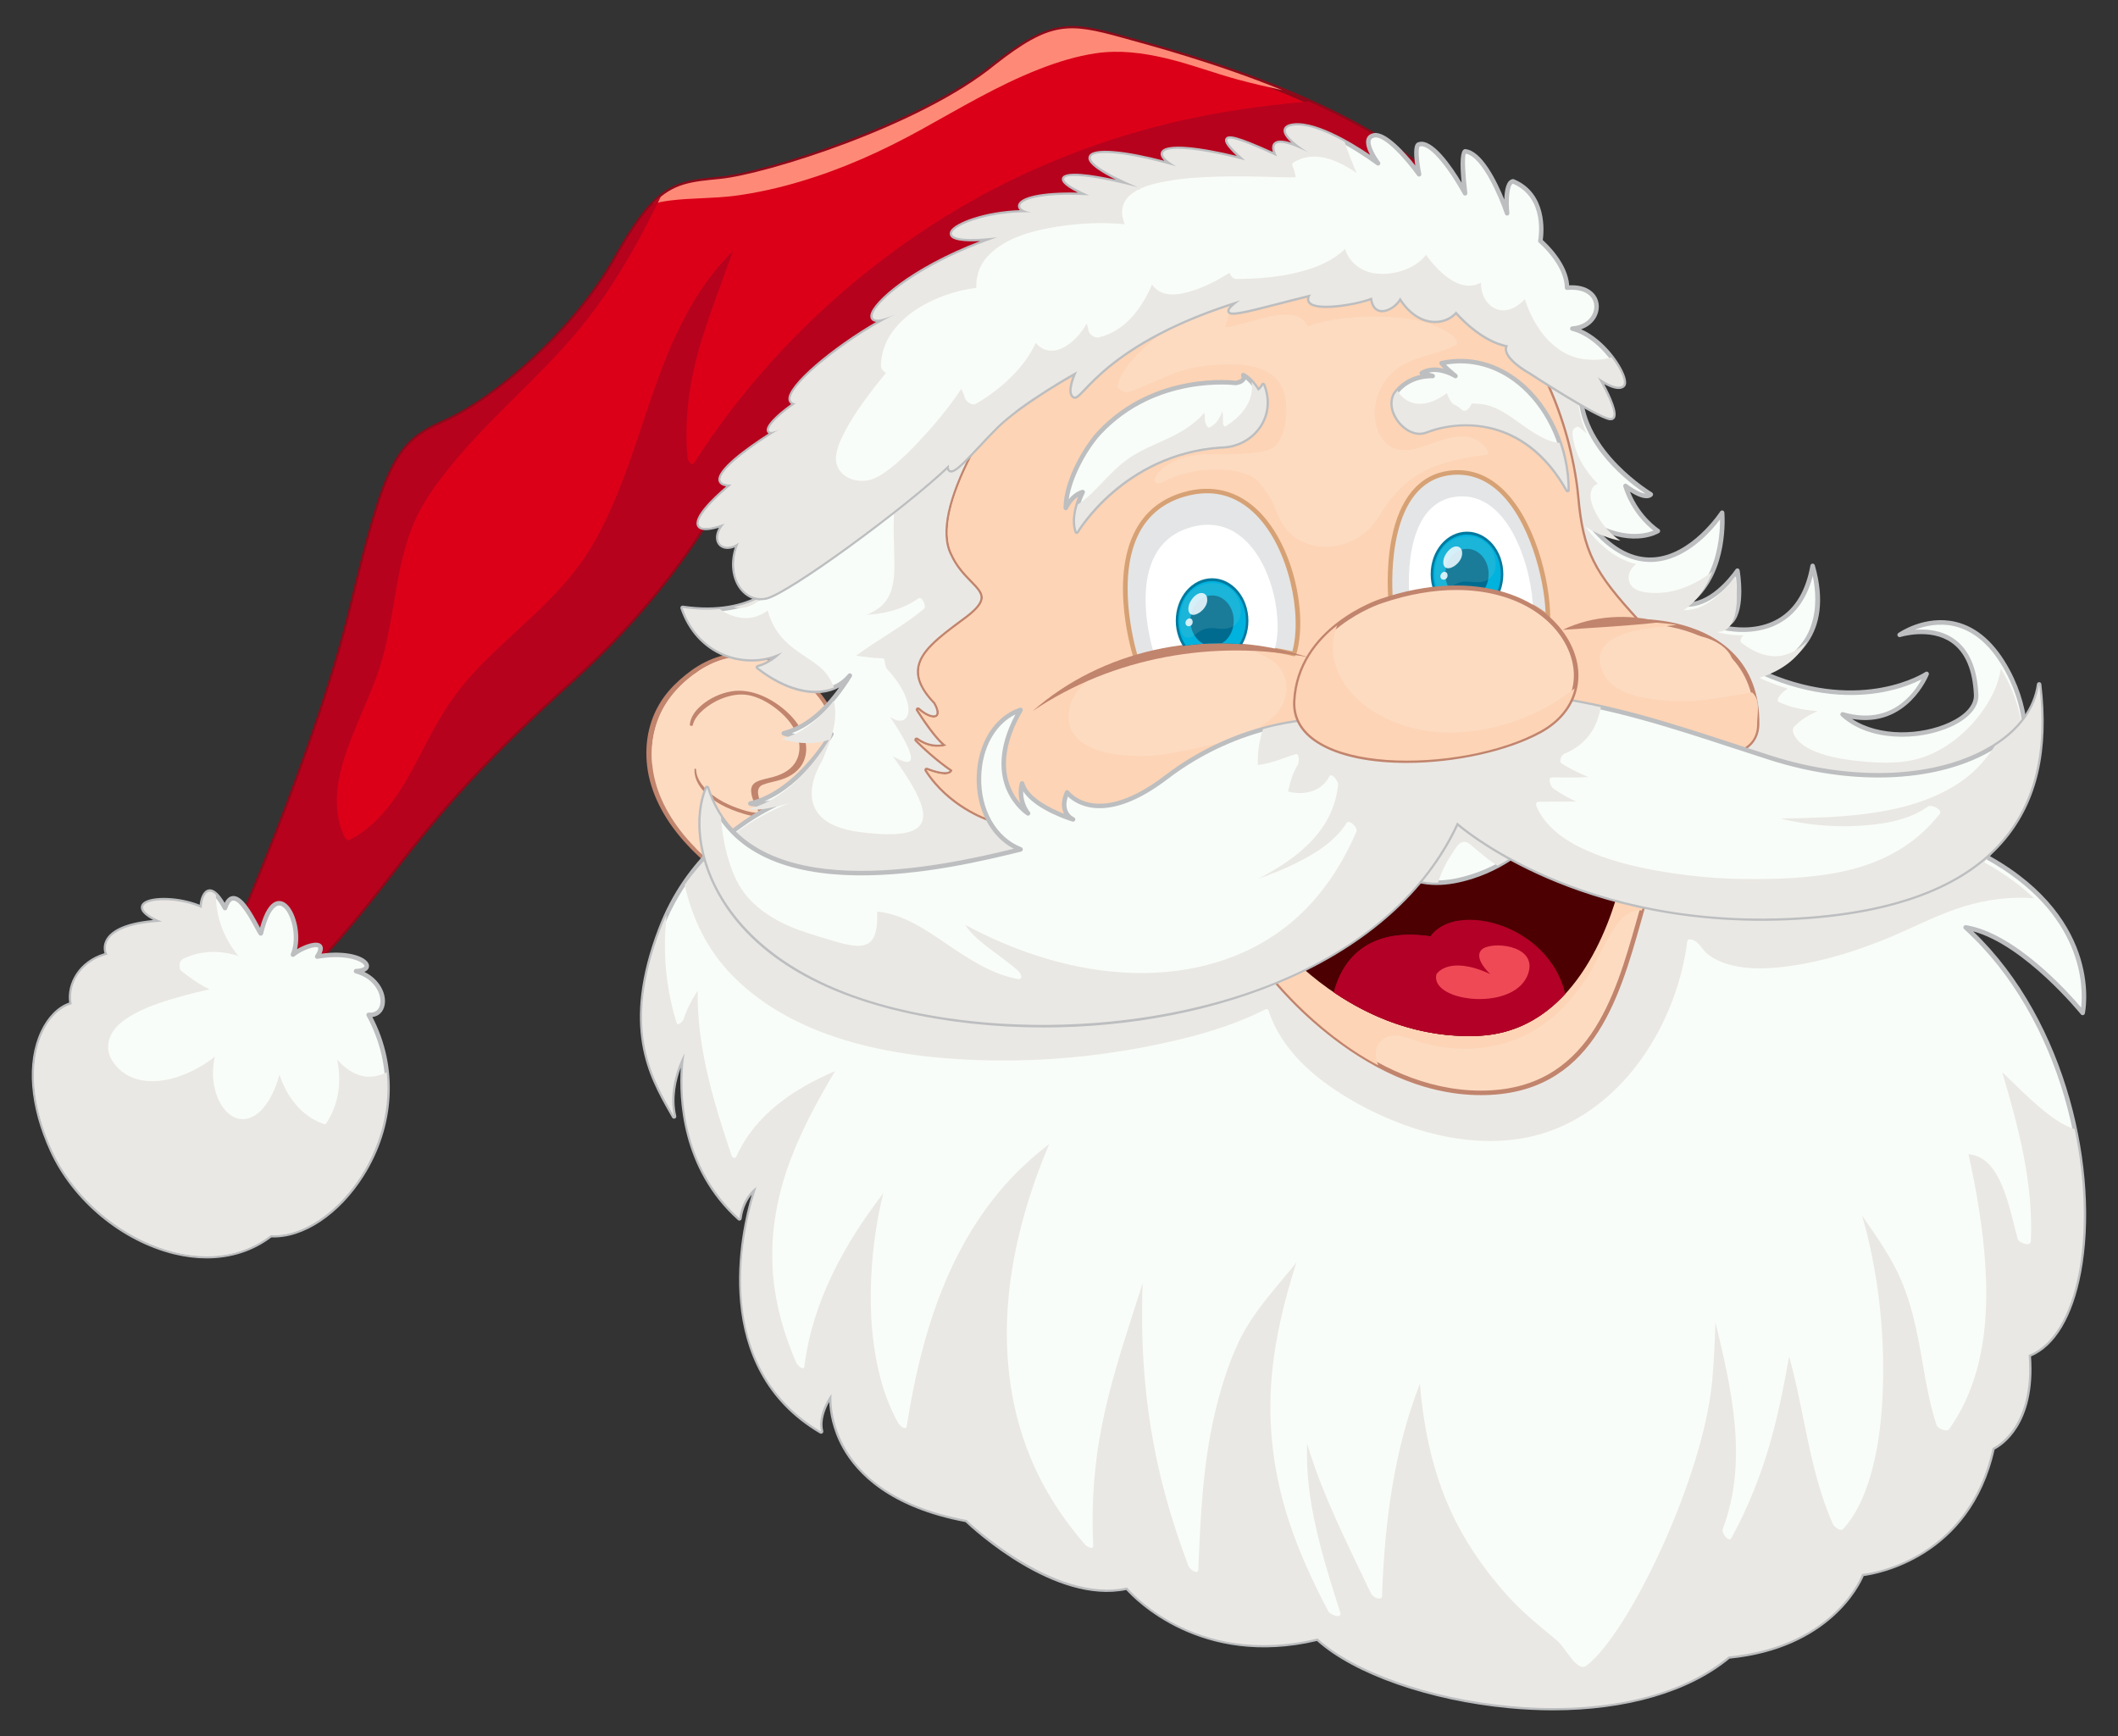 <svg xmlns="http://www.w3.org/2000/svg" xmlns:xlink="http://www.w3.org/1999/xlink" version="1.1" id="Layer_1" x="0px" y="0px" viewBox="0 0 346.957 284.427" style="enable-background:new 0 0 346.957 284.427;" xml:space="preserve">
<rect x="0" y="0" width="346.957" height="284.427" fill="#333333" stroke="none"/>
<g>
	<g>
		<path style="fill:#DB0018;" d="M116.316,84.421c0,0-7.044,12.942-22.116,26.539c-15.072,13.597-21.789,21.297-30.635,32.765    c-8.847,11.468-13.597,15.891-13.597,15.891l-12.287-4.505c0,0,14.253-32.191,19.905-55.782    c5.652-23.591,7.372-26.785,15.236-30.225c7.864-3.44,21.133-14.498,28.014-26.785s9.829-12.287,17.201-13.024    c7.372-0.737,32.683-8.601,44.97-18.676c9.092-7.126,12.041-6.881,20.888-4.423c8.846,2.457,38.826,10.321,52.833,24.819    C219.279,36.666,190.774,22.577,116.316,84.421z"/>
		<path style="fill:#8C0A1A;" d="M49.968,159.985c-0.043,0-0.085-0.007-0.127-0.022l-12.287-4.505    c-0.097-0.035-0.173-0.109-0.214-0.203c-0.039-0.094-0.039-0.201,0.003-0.294c0.143-0.322,14.303-32.431,19.883-55.718    c5.636-23.526,7.368-26.944,15.446-30.479c8.237-3.602,21.222-14.807,27.841-26.627c6.805-12.154,9.985-12.469,16.951-13.158    L118,28.927c7.47-0.748,32.776-8.757,44.772-18.595c9.339-7.322,12.532-6.908,21.221-4.493l1.067,0.295    c10.496,2.896,38.374,10.589,51.932,24.623c0.088,0.092,0.124,0.223,0.092,0.346c-0.03,0.123-0.123,0.223-0.244,0.262    c-3.871,1.254-8.349,1.551-13.535,1.896c-18.216,1.212-48.701,3.239-106.699,51.398c-0.562,1.002-7.748,13.574-22.159,26.575    c-14.97,13.505-21.791,21.31-30.589,32.716c-8.764,11.36-13.59,15.891-13.639,15.935C50.15,159.95,50.06,159.985,49.968,159.985z     M38.178,154.899l11.701,4.29c0.906-0.88,5.567-5.543,13.394-15.69c8.827-11.442,15.668-19.271,30.681-32.813    c14.846-13.394,21.968-26.313,22.037-26.442c0.023-0.041,0.052-0.077,0.088-0.107c58.218-48.354,88.866-50.393,107.177-51.611    c4.88-0.325,9.126-0.607,12.782-1.685c-13.59-13.622-41.829-21.415-51.175-23.993l-1.07-0.296    c-8.593-2.389-11.479-2.762-20.56,4.358c-12.3,10.086-37.406,17.977-45.162,18.753l-0.534,0.053    c-6.905,0.683-9.764,0.966-16.381,12.783c-6.692,11.954-19.842,23.293-28.187,26.943c-7.779,3.404-9.465,6.765-15.025,29.973    C52.67,121.431,39.758,151.283,38.178,154.899z"/>
	</g>
	<path style="fill:#FF8977;" d="M109.822,32.836c3.526-0.428,7.095-0.309,10.628-0.776c3.629-0.48,7.203-1.296,10.709-2.343   c6.947-2.074,13.394-4.982,19.729-8.479c6.325-3.492,12.563-7.255,19.31-9.897c3.015-1.181,6.168-2.16,9.379-2.626   c3.823-0.556,7.657-0.056,11.392,0.823c4.065,0.957,7.963,2.466,11.991,3.544c2.348,0.628,4.719,1.177,7.098,1.686   c-10.97-4.478-21.503-7.277-26.165-8.572c-8.846-2.457-11.795-2.703-20.888,4.423c-12.287,10.075-37.597,17.939-44.969,18.676   c-4.769,0.477-7.689,0.666-11.018,4.051C107.952,33.131,108.888,32.95,109.822,32.836z"/>
	<path style="fill:#B7021D;" d="M214.4,16.622c-1.262,0.114-2.524,0.224-3.785,0.357c-4.567,0.481-9.122,1.139-13.628,2.027   c-15.769,3.107-30.906,9.132-44.393,17.889c-15.408,10.004-28.972,23.418-38.874,38.9c-0.429,0.671-1.053-0.356-1.093-0.797   c-0.587-6.466,0.35-12.816,2.221-19.008c1.519-5.028,3.475-9.906,5.207-14.861c-5.459,5.371-8.99,12.24-11.702,19.392   c-2.727,7.192-4.761,14.64-7.798,21.716c-1.497,3.487-3.22,6.94-5.447,10.024c-2.52,3.489-5.571,6.534-8.711,9.46   c-3.106,2.895-6.299,5.709-9.15,8.864c-2.736,3.028-4.888,6.324-6.789,9.921c-3.323,6.288-6.556,13.682-13.225,17.086   c-0.389,0.198-0.777-0.43-0.895-0.695c-0.485-1.083-0.813-2.218-0.992-3.391c-0.801-5.264,1.371-10.608,3.351-15.37   c1.035-2.488,2.141-4.951,3.057-7.487c0.955-2.643,1.578-5.397,2.1-8.154c1.121-5.921,1.728-12.04,4.282-17.573   c1.358-2.943,3.276-5.561,5.288-8.087c2.027-2.545,4.228-4.945,6.491-7.28c4.56-4.705,9.392-9.156,13.693-14.107   c3.681-4.236,6.852-8.869,9.65-13.729c1.794-3.115,3.431-6.31,5.014-9.534c-2.194,1.766-4.444,4.784-7.439,10.132   c-6.881,12.287-20.15,23.345-28.014,26.785c-7.863,3.44-9.584,6.635-15.236,30.225S37.681,155.11,37.681,155.11l12.287,4.505   c0,0,4.751-4.423,13.597-15.891c8.846-11.468,15.563-19.167,30.635-32.765c15.072-13.597,22.116-26.539,22.116-26.539   c74.458-61.844,102.963-47.755,120.411-53.407C231.073,25.162,222.818,20.393,214.4,16.622z"/>
	<g>
		<path style="fill:#F9FDF9;" d="M42.745,152.881c-0.117,0.489-4.133-9.538-5.882-4.133c-2.702-5.087-3.815-1.749-3.815,0    c-5.564-2.544-14.307-1.113-6.518,2.226c-9.856,0.477-9.538,4.292-8.902,5.405c-4.451,1.113-6.518,4.928-5.882,8.107    c-4.769,1.272-9.379,10.492-3.179,24.004c6.2,13.512,24.481,22.573,35.767,13.83c11.128,0.636,25.593-18.758,16.055-36.085    c3.497,0.318,3.179-5.723-2.067-7.153c3.974-0.159,0.954-3.656-6.359-2.384c2.066-3.179-2.226-1.749-3.974-0.318    C50.057,151.45,45.288,142.23,42.745,152.881z"/>
		<path style="fill:#BCBEC0;" d="M33.849,206.133c-1.728,0-3.514-0.221-5.334-0.668c-8.602-2.112-16.563-8.715-20.284-16.822    c-3.4-7.412-3.963-14.607-1.547-19.741c1.116-2.369,2.794-4.054,4.645-4.677c-0.439-3.115,1.552-6.833,5.793-8.092    c-0.192-0.598-0.214-1.422,0.235-2.239c0.674-1.228,2.576-2.727,7.737-3.193c-1.283-0.683-1.946-1.326-2.015-1.951    c-0.03-0.266,0.033-0.655,0.499-0.992c1.36-0.985,5.714-0.943,9.129,0.441c0.108-1.03,0.518-2.27,1.401-2.49    c0.823-0.2,1.707,0.512,2.698,2.182c0.346-0.699,0.781-1.065,1.316-1.112c1.524-0.157,3.041,2.502,4.362,4.981    c0.038,0.071,0.075,0.142,0.113,0.212c0.722-2.614,1.653-4.073,2.77-4.341c0.469-0.11,1.183-0.062,1.928,0.814    c1.221,1.437,1.94,4.519,1.37,7.027c1.334-0.784,3.203-1.444,3.934-0.789c0.447,0.4,0.299,1.027,0.066,1.531    c3.865-0.523,6.691,0.261,7.543,1.376c0.348,0.455,0.252,0.836,0.164,1.022c-0.092,0.197-0.287,0.419-0.683,0.586    c2.469,1.198,3.653,3.57,3.322,5.398c-0.206,1.143-0.954,1.868-2.01,1.998c4.252,8.175,3.735,17.865-1.42,26.047    c-3.999,6.346-9.918,10.265-15.13,10.054C41.468,204.966,37.818,206.133,33.849,206.133z M26.84,147.822    c-1.31,0-2.361,0.196-2.829,0.535c-0.215,0.156-0.203,0.269-0.198,0.312c0.02,0.182,0.286,0.861,2.862,1.964    c0.157,0.068,0.248,0.236,0.218,0.406c-0.03,0.169-0.175,0.295-0.346,0.303c-5.899,0.286-7.902,1.739-8.543,2.908    c-0.421,0.769-0.294,1.528-0.056,1.945c0.058,0.1,0.065,0.222,0.019,0.328c-0.045,0.106-0.137,0.185-0.25,0.214    c-4.258,1.064-6.195,4.738-5.609,7.676c0.038,0.191-0.079,0.379-0.267,0.429c-1.765,0.471-3.402,2.065-4.49,4.375    c-1.098,2.335-3.149,8.872,1.552,19.117c3.574,7.788,11.526,14.384,19.787,16.412c4.121,1.011,10.146,1.365,15.417-2.721    c0.071-0.054,0.162-0.08,0.248-0.076c4.94,0.284,10.706-3.524,14.599-9.703c5.125-8.132,5.539-17.789,1.111-25.835    c-0.066-0.12-0.061-0.266,0.014-0.38c0.074-0.115,0.208-0.171,0.342-0.166c1.03,0.095,1.686-0.42,1.862-1.402    c0.273-1.507-0.83-4.147-4.059-5.028c-0.176-0.048-0.292-0.217-0.27-0.398c0.02-0.181,0.17-0.32,0.352-0.328    c0.966-0.038,1.332-0.278,1.396-0.413c0.036-0.076-0.026-0.183-0.084-0.259c-0.504-0.662-3.016-1.772-7.592-0.979    c-0.147,0.025-0.292-0.037-0.372-0.16c-0.081-0.123-0.081-0.281-0.001-0.405c0.541-0.832,0.531-1.189,0.452-1.261    c-0.393-0.349-2.581,0.367-3.882,1.43c-0.131,0.107-0.32,0.111-0.455,0.01c-0.136-0.101-0.186-0.282-0.12-0.439    c0.986-2.349,0.315-5.859-0.918-7.311c-0.277-0.325-0.709-0.691-1.192-0.574c-0.426,0.102-1.513,0.755-2.435,4.616l0,0    c-0.036,0.149-0.173,0.279-0.326,0.298c-0.303,0.04-0.382-0.094-0.947-1.157c-0.684-1.285-2.543-4.7-3.644-4.592    c-0.458,0.04-0.782,0.754-0.973,1.347c-0.046,0.141-0.172,0.241-0.32,0.254c-0.147,0.007-0.289-0.065-0.358-0.195    c-1.332-2.507-2.063-2.542-2.249-2.494c-0.498,0.124-0.87,1.327-0.87,2.321c0,0.126-0.063,0.243-0.17,0.311    c-0.105,0.069-0.237,0.079-0.352,0.025C30.954,148.196,28.65,147.822,26.84,147.822z M42.745,152.88h0.009H42.745z"/>
	</g>
	<path style="fill:#EAE8E4;" d="M58.696,176.057c-1.383-0.499-2.517-1.424-3.474-2.526c0.739,3.584,0.342,7.229-1.784,10.491   c-0.093,0.142-0.3,0.128-0.432,0.082c-3.658-1.274-6.053-4.495-7.224-8.077c-0.627,2.206-1.538,4.427-3.156,5.995   c-1.068,1.034-2.513,1.635-3.967,1.1c-1.427-0.526-2.404-1.894-2.972-3.247c-0.92-2.192-0.983-4.542-0.488-6.806   c-1.893,1.527-4.09,2.695-6.409,3.42c-3.678,1.15-7.875,0.899-10.254-2.508c-1.662-2.38-0.635-4.983,1.481-6.614   c2.689-2.072,6.163-3.16,9.386-4.073c1.629-0.462,3.287-0.882,4.959-1.23c-0.63-0.292-1.248-0.617-1.844-0.997   c-0.931-0.595-1.831-1.25-2.7-1.932c-0.457-0.359-0.384-0.658-0.385-1.209c0-0.334,0.304-0.744,0.599-0.884   c2.943-1.398,6.081-1.395,9.014-0.449c-1.479-1.817-2.605-3.896-3.201-6.212c-0.324-1.257-0.469-2.532-0.484-3.805   c-1.618-1.555-2.314,0.795-2.314,2.174c-5.564-2.543-14.307-1.113-6.517,2.226c-9.856,0.477-9.538,4.292-8.902,5.405   c-4.451,1.113-6.518,4.928-5.882,8.107c-4.769,1.272-9.379,10.492-3.179,24.004c6.2,13.512,24.481,22.573,35.767,13.83   c9.131,0.522,20.499-12.444,19.018-26.686C61.917,176.378,60.266,176.623,58.696,176.057z"/>
	<path style="fill:#EAE8E4;" d="M59.503,189.962c-1.691,0.773-3.451,1.45-5.284,1.79c-3.228,0.599-6.215-0.199-8.503-2.364   c-0.201,2.451-0.993,5.489-3.409,6.333c-2.103,0.735-3.815-0.847-4.996-2.644c-0.031,2.02-0.463,4.101-1.97,5.435   c-3.146,2.785-7.955,0.251-10.385-2.26c-2.581-2.666-3.746-6.223-3.125-9.623c-1.069,0.761-2.269,1.325-3.586,1.573   c-3.606,0.68-7.315-1.217-8.638-4.684c-1.598-4.19,0.71-8.184,3.716-11.045c-1.58-0.584-3.066-1.501-3.721-3.113   c-0.497-1.223-0.452-2.459-0.09-3.644c-3.731,3.13-6.15,11.428-0.945,22.772c6.2,13.512,24.481,22.573,35.767,13.83   c6.013,0.344,12.974-5.178,16.619-13.045C60.473,189.511,59.989,189.74,59.503,189.962z"/>
	<path style="fill:#EAE8E4;" d="M11.841,161.814c0.604-0.691,1.248-1.317,1.858-1.851c2.182-1.913,4.972-3.726,7.911-4.566   c-1.192-0.601-2.248-1.402-2.985-2.396c-1.612,1.263-1.356,2.75-0.997,3.377C14.391,157.187,12.433,159.429,11.841,161.814z"/>
	<g>
		<path style="fill:#C1846D;" d="M133.784,140.553c0.775-1.786,1.651-3.538,2.135-5.426c0.492-1.923,0.692-3.93,0.587-5.976    c-0.106-2.049-0.54-4.129-1.037-6.201c-0.256-1.068-0.612-2.118-1.117-3.17c-0.414-0.862-1.118-1.666-1.337-2.555    c-0.061-0.248,0.259-0.423,0.566-0.339c1.587,0.434,2.854,1.238,3.858,2.226c-0.012-0.027-0.024-0.053-0.035-0.08    c-0.042-0.128-0.068-0.255-0.113-0.383c-1.342-3.768-4.354-7.63-8.927-9.902c-1.951-0.969-4.102-1.63-6.242-1.73    c-1.97-0.092-3.812,0.272-5.413,0.906c-1.683,0.665-3.129,1.591-4.408,2.629c-1.335,1.084-2.56,2.282-3.519,3.602    c-2.362,3.249-3.258,7.274-2.772,11.343c0.502,4.204,2.619,8.448,5.97,12.234c1.557,1.759,3.336,3.432,5.321,4.941    c1.904,1.447,4.067,2.825,6.453,3.665c2.266,0.798,4.689,1.027,6.603,0.227c0.718-0.301,1.361-0.699,1.943-1.154    C132.505,143.712,133.105,142.115,133.784,140.553z"/>
		<path style="fill:#FDDBC1;" d="M127.501,146.486c-2.313,0.06-4.746-1.027-6.726-2.187c-2.04-1.195-3.872-2.63-5.524-4.14    c-3.742-3.419-6.5-7.412-7.729-11.513c-1.172-3.91-0.974-7.893,0.497-11.339c1.268-2.969,3.619-5.554,6.611-7.507    c2.631-1.716,6.14-2.9,10.143-1.896c4.853,1.217,8.623,4.772,10.581,8.287c0.006,0.011,0.011,0.022,0.017,0.034    c-0.086,0.032-0.13,0.091-0.076,0.192c0.632,1.19,1.15,2.393,1.582,3.6c0.096,0.382,0.174,0.764,0.24,1.145    c0.145,0.373,0.27,0.747,0.379,1.122c0.516,1.428,0.81,2.871,0.794,4.27c0.341,4.325-0.476,8.543-2.258,12.32    c-0.884,1.875-2.057,3.62-3.608,5.15C131.217,145.214,129.737,146.429,127.501,146.486z"/>
		<path style="fill:#FDDBC1;" d="M109.207,117.778c1.472-2.568,3.743-4.92,7.056-6.157c3.845-1.436,8.752-1.666,13.248,0.315    c2.133,0.94,3.952,2.238,5.518,3.704c-2.033-3.329-5.656-6.581-10.255-7.735c-4.003-1.004-7.511,0.179-10.143,1.896    c-2.993,1.952-5.344,4.538-6.611,7.507c-1.068,2.503-1.456,5.29-1.144,8.125C107.111,122.731,107.864,120.12,109.207,117.778z"/>
		<path style="fill:#FDDBC1;" d="M136.032,138.874c1.782-3.776,2.599-7.995,2.258-12.32c0.016-1.399-0.278-2.843-0.794-4.27    c-0.11-0.375-0.234-0.749-0.379-1.122c-0.066-0.381-0.144-0.762-0.24-1.145c-0.432-1.207-0.95-2.409-1.582-3.6    c-0.054-0.101-0.01-0.161,0.076-0.192c-0.006-0.011-0.011-0.022-0.017-0.034c-0.4-0.719-0.88-1.438-1.426-2.14    c0.292,0.946,0.482,1.893,0.576,2.807c0.238,2.309-0.024,4.828-1.777,6.497c-0.348,0.331-1.015-0.098-1.003-0.474    c0.087-2.681-1.363-5.63-4.436-7.594c-2.307-1.475-5.244-2.067-7.694-1.489c-3.222,0.761-5,3.251-5.853,5.661    c-0.91,2.569-0.939,5.58,0.575,8.4c1.565,2.915,4.759,4.962,8.576,5.807c0.179,0.04,0.401,0.186,0.449,0.331    c0.732,2.197,0.17,4.997-2.47,5.81c-1.78,0.548-3.863,0.443-5.84-0.374c-0.37-0.153-0.724-0.331-1.07-0.521    c0.417,0.423,0.846,0.839,1.291,1.246c1.652,1.509,3.484,2.945,5.524,4.14c1.98,1.16,4.413,2.246,6.726,2.187    c2.236-0.058,3.716-1.273,4.922-2.463C133.975,142.493,135.148,140.748,136.032,138.874z"/>
		<path style="fill:#C1846D;" d="M125.053,137.055c0.468-0.332,0.853-0.708,1.016-1.176c0.009-0.191,0.007-0.385-0.014-0.582    c-0.057-0.539-0.229-1.069-0.443-1.596c0.021-0.006,0.042-0.013,0.063-0.018c-0.088-0.196-0.18-0.391-0.274-0.587    c-0.019-0.004-0.038-0.01-0.057-0.012c-0.363-0.791-0.773-1.579-1.01-2.384c-0.251-0.852-0.332-1.766,0.652-2.163    c0.889-0.359,1.955-0.51,2.895-0.804c1.809-0.566,3.151-1.59,3.775-3.038c1.106-2.572-0.074-5.601-2.67-8.012    c-2.386-2.214-5.888-4.02-9.237-3.422c-1.78,0.318-3.352,1.09-4.56,2.044c-1.145,0.904-2.074,2.034-2.189,3.421    c-0.014,0.172,0.433,0.268,0.47,0.103c0.247-1.132,1.135-2.096,2.106-2.858c1.074-0.843,2.372-1.537,3.875-1.935    c1.367-0.362,2.8-0.401,4.334,0.149c1.633,0.585,3.076,1.578,4.258,2.655c2.502,2.279,3.634,5.271,2.451,7.677    c-0.686,1.396-2.043,2.256-3.851,2.757c-0.894,0.248-1.907,0.398-2.696,0.784c-0.703,0.344-0.948,0.923-0.897,1.614    c0.087,1.182,0.745,2.326,1.316,3.478c-0.862,0.018-1.761-0.188-2.642-0.467c-1.126-0.357-2.274-0.804-3.303-1.355    c-2.3-1.231-4.391-3.282-4.387-5.321c0-0.094-0.248-0.149-0.256-0.056c-0.183,2.201,1.723,4.391,4.236,5.795    c1.171,0.654,2.516,1.173,3.817,1.562c0.855,0.255,1.916,0.518,2.851,0.515c0.117,0.264,0.226,0.528,0.312,0.794    c0.235,0.727,0.298,1.44,0.152,2.124C125.122,136.85,125.085,136.952,125.053,137.055z"/>
	</g>
	<g>
		<path style="fill:#F9FDF9;" d="M129.627,93.274c-0.276,0.409-4.656,8.217-17.804,6.3c2.739,8.08,10.956,9.997,16.297,7.258    c0,0-1.507,1.78-3.972,2.465c5.752,4.52,11.915,5.204,15.065,1.37c-3.424,5.478-6.985,8.491-10.819,9.45    c4.52,1.506,7.806,0.137,7.806,0.137s-5.478,9.587-13.284,11.367c1.784,0.533,6.667-0.933,6.848-0.959    c0,0-15.168,4.789-21.557,21.499s-1.229,24.574,2.212,30.717c-1.229-5.161,1.72-10.321,1.72-10.321s-3.057,16.205,8.984,27.017    c0.492-3.686,2.811-5.147,2.811-5.147s-10.321,27.768,10.567,40.055c-0.737-2.949,1.72-6.143,1.72-6.143    s-1.72,16.219,22.116,20.642c0,0,14.253,13.761,26.294,11.058c0,0,10.812,13.27,31.208,8.355    c11.795,10.812,49.639,17.693,67.332,2.949c17.693-1.72,21.87-13.516,21.87-13.516s17.202-1.474,21.379-20.642    c0,0,6.881-2.949,5.898-15.236c13.516-5.16,13.27-48.656-10.321-70.035c9.092,1.474,19.167,14.007,19.167,14.007    s3.44-14.99-15.727-25.557c0,0,11.76-14.98,3.44-30.471c-7.126-13.27-17.693-5.898-17.693-5.898s11.938-3.853,12.533,9.829    c0.246,5.652-14.99,9.584-21.87,3.195c10.075,2.949,13.761-6.635,13.761-6.635s-10.567,7.126-27.031-0.246    c12.287-3.932,8.846-15.727,8.355-17.447c-2.212,12.532-13.036,10.633-15.365,9.917c4.656,0.179,3.045-9.134,3.045-9.134    s-3.761,5.731-8.418,5.552c6.806-4.657,5.91-15.044,5.91-15.044s-10.524,16.373-22.056,1.382    c7.15,4.382,11.532,1.614,11.532,1.614s-3.69-2.306-5.305-7.38c3.46,2.537,4.152,1.384,4.152,1.384s-11.301-6.688-11.532-16.606    c-0.461-8.995-20.527-25.14-47.05-21.68C185.322,46.158,153.732,57.592,129.627,93.274z"/>
		<path style="fill:#BCBEC0;" d="M254.42,280.16c-2.328,0.001-4.718-0.111-7.16-0.339c-13.086-1.224-25.425-5.542-31.524-11.022    c-18.982,4.487-29.85-6.796-31.24-8.352c-11.696,2.439-25.053-9.905-26.334-11.123c-12.378-2.323-17.786-7.882-20.144-12.143    c-1.719-3.107-2.115-5.947-2.182-7.542c-0.631,1.139-1.411,3.012-0.976,4.755c0.036,0.144-0.017,0.297-0.137,0.385    c-0.12,0.09-0.281,0.098-0.408,0.022c-18.226-10.721-12.907-33.308-11.173-39.118c-0.641,0.774-1.4,2.052-1.651,3.941    c-0.019,0.136-0.11,0.25-0.238,0.297c-0.128,0.048-0.273,0.02-0.375-0.072c-9.304-8.354-9.686-20.01-9.361-24.972    c-0.709,1.941-1.445,4.945-0.737,7.915c0.043,0.18-0.053,0.363-0.225,0.43c-0.17,0.066-0.367-0.003-0.456-0.164l-0.453-0.804    c-3.359-5.94-7.957-14.074-1.781-30.225c4.448-11.634,13.213-17.581,18.165-20.131c-1.487,0.251-2.55,0.276-3.217,0.077    c-0.162-0.048-0.27-0.199-0.264-0.367c0.006-0.167,0.124-0.31,0.287-0.348c6.225-1.42,11.009-8.03,12.533-10.368    c-1.328,0.315-3.904,0.637-7.089-0.425c-0.156-0.052-0.258-0.201-0.253-0.365c0.007-0.164,0.12-0.304,0.28-0.344    c3.273-0.818,6.286-3.165,9.162-7.149c-3.474,1.936-8.58,0.88-13.547-3.021c-0.11-0.087-0.162-0.227-0.134-0.363    c0.027-0.137,0.13-0.247,0.264-0.284c0.834-0.232,1.554-0.597,2.137-0.971c-2.452,0.665-5.174,0.509-7.622-0.481    c-3.327-1.348-5.845-4.117-7.092-7.797c-0.042-0.121-0.017-0.256,0.065-0.355c0.081-0.099,0.211-0.145,0.338-0.129    c11.542,1.684,16.23-4.212,17.393-6.06c0.001-0.003,0.048-0.074,0.052-0.082l0,0l0,0c19.929-29.5,46.907-46.096,82.477-50.735    c21.828-2.846,36.059,7.375,39.898,10.576c4.634,3.864,7.392,8.037,7.569,11.452c0.224,9.604,11.239,16.241,11.35,16.306    c0.085,0.05,0.146,0.132,0.17,0.228c0.025,0.095,0.01,0.196-0.042,0.281c-0.03,0.052-0.209,0.315-0.671,0.408    c-0.727,0.149-1.754-0.198-3.06-1.028c1.687,4.142,4.731,6.092,4.764,6.113c0.107,0.068,0.173,0.185,0.173,0.313    c0,0.127-0.065,0.245-0.172,0.313c-0.172,0.109-3.96,2.41-10.2-0.66c2.901,3.237,5.927,4.814,9.109,4.678    c6.362-0.267,11.06-7.455,11.108-7.527c0.085-0.132,0.24-0.196,0.4-0.159c0.153,0.038,0.265,0.17,0.278,0.327    c0.036,0.411,0.755,9.64-5.073,14.618c3.844-0.708,6.87-5.246,6.903-5.297c0.084-0.127,0.237-0.188,0.384-0.159    c0.149,0.031,0.263,0.149,0.289,0.299c0.043,0.252,1.043,6.195-1.042,8.578c-0.215,0.245-0.455,0.446-0.717,0.601    c1.915,0.302,5.293,0.46,8.234-1.339c2.674-1.635,4.396-4.538,5.118-8.626c0.03-0.17,0.173-0.296,0.345-0.304    c0.165-0.027,0.328,0.103,0.374,0.267c3.324,11.612-3.651,16.038-7.7,17.586c15.606,6.589,25.715-0.028,25.815-0.097    c0.134-0.091,0.313-0.082,0.436,0.017c0.127,0.101,0.173,0.271,0.116,0.422c-0.036,0.093-3.513,8.822-12.568,7.242    c4.451,2.953,11.347,2.71,15.983,0.567c2.601-1.202,4.053-2.838,3.981-4.486c-0.179-4.119-1.419-7.008-3.686-8.586    c-3.491-2.431-8.316-0.923-8.365-0.908c-0.167,0.058-0.362-0.023-0.443-0.188c-0.082-0.164-0.03-0.362,0.12-0.467    c0.178-0.123,4.398-3.017,9.403-1.823c3.51,0.839,6.48,3.479,8.827,7.849c7.638,14.222-1.536,28.171-3.22,30.527    c18.782,10.569,15.576,25.606,15.541,25.758c-0.032,0.138-0.14,0.245-0.279,0.277c-0.136,0.035-0.28-0.018-0.371-0.128    c-0.094-0.118-9.143-11.272-17.641-13.591c15.517,14.88,20.718,39.698,17.677,55.881c-1.358,7.221-4.265,12.087-8.205,13.747    c0.805,11.239-4.855,14.686-5.964,15.249c-3.986,17.846-19.373,20.457-21.44,20.728c-0.694,1.633-5.685,11.901-21.983,13.531    C276.671,277.193,266.383,280.16,254.42,280.16z M215.839,268.025c0.091,0,0.18,0.035,0.25,0.097    c11.033,10.116,48.942,17.859,66.846,2.937c0.058-0.048,0.127-0.077,0.201-0.084c17.259-1.679,21.517-13.156,21.558-13.271    c0.048-0.136,0.172-0.232,0.316-0.245c0.169-0.014,16.98-1.686,21.05-20.352c0.025-0.116,0.105-0.213,0.215-0.26    c0.066-0.029,6.622-3.02,5.675-14.867c-0.013-0.164,0.082-0.316,0.237-0.375c3.82-1.459,6.661-6.182,7.997-13.297    c3.069-16.326-2.35-41.541-18.435-56.119c-0.121-0.11-0.156-0.286-0.085-0.434c0.071-0.146,0.222-0.233,0.393-0.204    c8.043,1.304,16.65,10.89,18.865,13.501c0.357-3.196,0.533-15.435-15.663-24.363c-0.094-0.052-0.162-0.144-0.183-0.25    c-0.022-0.106,0.004-0.216,0.072-0.302c0.115-0.148,11.509-14.975,3.403-30.069c-2.24-4.173-5.046-6.689-8.339-7.478    c-2.543-0.609-4.917-0.059-6.56,0.576c1.829-0.157,4.314,0.009,6.428,1.479c2.468,1.717,3.816,4.8,4.007,9.164    c0.085,1.963-1.523,3.854-4.409,5.188c-5.334,2.466-13.555,2.499-18.083-1.707c-0.126-0.116-0.155-0.304-0.071-0.453    c0.087-0.149,0.261-0.219,0.426-0.172c7.756,2.27,11.559-3.036,12.824-5.381c-1.192,0.611-3.382,1.547-6.44,2.106    c-4.341,0.795-11.314,0.935-19.909-2.913c-0.139-0.062-0.227-0.205-0.218-0.357c0.009-0.153,0.111-0.285,0.257-0.332    c9.539-3.053,9.43-10.961,8.492-15.46c-0.901,3.488-2.618,6.026-5.121,7.556c-3.663,2.244-8.248,1.734-10.376,1.078    c-0.177-0.054-0.287-0.232-0.255-0.415c0.032-0.182,0.166-0.314,0.378-0.307c0.763,0.02,1.336-0.211,1.795-0.735    c1.409-1.611,1.185-5.342,0.992-7.065c-1.233,1.595-4.37,5.069-8.189,4.957c-0.159-0.007-0.296-0.114-0.341-0.267    c-0.045-0.153,0.014-0.317,0.146-0.408c5.281-3.613,5.79-10.888,5.786-13.63c-1.534,2.029-5.653,6.729-11.051,6.957    c-3.842,0.143-7.544-2.01-10.965-6.459c-0.108-0.141-0.101-0.34,0.019-0.472c0.118-0.133,0.313-0.162,0.468-0.069    c5.483,3.361,9.283,2.405,10.615,1.868c-1.103-0.851-3.647-3.162-4.935-7.207c-0.049-0.152,0.007-0.318,0.137-0.412    c0.128-0.093,0.305-0.091,0.433,0.002c1.595,1.169,2.53,1.501,3.052,1.56c-2.508-1.658-10.817-7.797-11.02-16.476    c-0.162-3.152-2.892-7.235-7.303-10.911c-3.781-3.152-17.807-13.218-39.33-10.41c-35.346,4.61-62.157,21.102-81.96,50.416l0,0    l-0.306-0.207l0.267,0.268c-1.201,1.909-5.984,7.935-17.516,6.48c1.235,3.19,3.513,5.586,6.465,6.783    c2.983,1.207,6.386,1.095,9.109-0.302c0.154-0.079,0.349-0.039,0.457,0.1c0.11,0.138,0.107,0.333-0.007,0.468    c-0.058,0.069-1.334,1.556-3.471,2.359c5.538,4.1,11.109,4.523,13.997,1.002c0.126-0.151,0.343-0.179,0.501-0.066    c0.159,0.114,0.202,0.331,0.098,0.496c-3.068,4.909-6.296,7.946-9.832,9.241c3.708,0.874,6.334-0.177,6.363-0.19    c0.146-0.062,0.313-0.022,0.419,0.097c0.104,0.118,0.123,0.29,0.043,0.427c-0.205,0.359-4.663,8.049-11.343,10.84    c0.981-0.126,2.332-0.395,4.193-0.895c0.195-0.052,0.316-0.082,0.344-0.086c0.188-0.027,0.368,0.097,0.411,0.284    c0.042,0.187-0.066,0.376-0.25,0.434c-0.15,0.048-15.075,4.938-21.323,21.279c-5.753,15.046-2.135,22.69,1.217,28.68    c-0.267-4.481,1.941-8.411,2.049-8.599c0.087-0.156,0.274-0.227,0.447-0.163c0.17,0.062,0.27,0.237,0.237,0.415    c-0.03,0.157-2.791,15.675,8.37,26.216c0.678-3.314,2.771-4.667,2.866-4.726c0.131-0.085,0.309-0.074,0.429,0.026    c0.124,0.1,0.169,0.267,0.114,0.415c-0.101,0.272-9.746,27.008,9.729,39.196c-0.225-2.815,1.823-5.514,1.918-5.638    c0.101-0.132,0.274-0.182,0.43-0.118c0.153,0.061,0.247,0.217,0.231,0.381c-0.017,0.159-1.384,15.935,21.815,20.24    c0.071,0.013,0.137,0.047,0.189,0.097c0.14,0.136,14.261,13.592,25.956,10.963c0.137-0.029,0.279,0.019,0.367,0.127    c0.108,0.133,10.913,13.039,30.836,8.23C215.781,268.028,215.81,268.025,215.839,268.025z M129.627,93.274h0.009H129.627z"/>
	</g>
	<path style="fill:#EAE8E4;" d="M145.375,109.664c-0.654-0.716-0.184-1.817-0.859-1.826c-1.44-0.019-2.861-0.24-4.285-0.424   c3.619-2.678,7.633-4.788,11.108-7.668c0.497-0.412-0.324-2.121-0.868-1.738c-2.581,1.814-5.517,2.561-8.53,2.694   c0.942-0.366,1.815-0.848,2.533-1.531c1.757-1.673,2.033-4.156,2.035-6.461c0.002-3.559-0.35-7.078,0.15-10.624   c0.591-4.19,1.858-8.154,3.648-11.929c19.846-17.272,41.851-24.036,61.171-26.556c26.523-3.46,46.589,12.685,47.05,21.68   c0.048,2.067,0.594,3.983,1.401,5.739c-0.412-0.34-0.825-0.677-1.235-1.018c-0.382-0.318-1.104,0.335-1.094,0.739   c0.076,3.075,1.866,6.235,4.159,8.518c-0.391,0.131-0.729,0.371-0.948,0.789c-0.505,0.963-0.169,2.227,0.226,3.166   c0.841,2.003,2.463,4.126,4.409,5.355c-1.629-0.284-3.564-0.951-5.764-2.3c2.892,3.76,5.721,5.545,8.336,6.113   c-0.875,0.731-1.494,1.697-1.102,2.941c0.404,1.283,1.882,1.624,3.063,1.743c3.913,0.396,7.468-1.101,10.518-3.434   c-0.864,2.341-2.289,4.671-4.669,6.3c4.656,0.179,8.418-5.552,8.418-5.552s1.612,9.313-3.045,9.134   c0.762,0.234,2.434,0.592,4.415,0.533c-0.328,0.254-0.734,0.945-0.329,1.256c2.036,1.567,4.59,2.698,7.181,1.951   c1.373-0.396,2.545-1.227,3.549-2.239c-1.276,2.448-3.632,4.692-7.807,6.028c1.6,0.716,3.142,1.292,4.627,1.755   c-0.522,0.352-1.007,0.762-1.405,1.309c-0.117,0.16-0.377,0.717-0.085,0.857c1.979,0.952,4.188,1.344,6.421,1.52   c-1.451,0.628-2.802,1.429-3.856,2.562c-0.36,0.386-0.191,1.033,0.038,1.437c0.785,1.387,2.286,2.197,3.727,2.743   c1.887,0.715,3.897,1.096,5.895,1.335c3.528,0.423,7.594,0.675,11.041-0.389c5.15-1.589,9.659-5.982,11.963-10.79   c0.583-1.216,0.956-2.523,1.195-3.865c0.251,0.406,0.498,0.83,0.741,1.282c8.319,15.491-3.44,30.471-3.44,30.471   c3.365,1.855,6.021,3.847,8.133,5.87c-3.869-0.305-7.722,0.199-11.448,1.328c-3.886,1.177-7.472,3.034-11.184,4.642   c-5.452,2.361-11.286,4.25-17.175,5.107c-3.261,0.475-6.748,0.689-9.965-0.168c-1.396-0.372-2.761-0.953-3.862-1.909   c-0.999-0.868-1.418-2.247-2.857-2.266c-0.165-0.002-0.292,0.201-0.31,0.339c-1.61,12.459-9.168,25.424-21.043,30.49   c-11.2,4.778-24.55,1.151-34.581-4.854c-5.516-3.302-10.916-7.949-12.951-14.253c-0.083-0.258-0.262-0.396-0.518-0.266   c-6.199,3.144-13.176,4.907-19.969,6.208c-8.098,1.551-16.371,2.291-24.616,2.174c-14.739-0.21-31.982-2.911-42.779-13.935   c-4.053-4.138-6.559-9.306-7.793-14.83c7.185-10.203,17.243-13.381,17.243-13.381c-0.18,0.026-5.064,1.492-6.848,0.959   c7.806-1.78,13.284-11.367,13.284-11.367s-3.287,1.37-7.806-0.137c3.008-0.752,5.846-2.79,8.583-6.269   c0.123,0.574,0.199,1.164,0.218,1.765c0.091,2.84-1.087,5.54-2.147,8.11c0,0-6.638,10.068,6.267,11.681   c12.906,1.613,12.445-2.535,5.301-12.445c4.379,2.535,3.687-0.23-0.461-6.453C149.014,119.715,150.724,115.516,145.375,109.664z"/>
	<path style="fill:#EAE8E4;" d="M259.996,272.763c-1.693,1.35-3.35-2.743-5.023-4.117c-2.79-2.291-5.612-4.587-8.034-7.275   c-3.278-3.639-6.158-7.654-8.389-12.02c-3.628-7.097-5.303-14.842-5.949-22.71c-4.34,11.125-5.782,22.956-6.221,34.895   c-0.014,0.393-0.595,0.33-0.832,0.254c-0.425-0.136-0.828-0.488-1.018-0.889c-3.78-7.98-7.888-15.97-10.417-24.46   c-0.358,9.475,2.58,18.734,5.449,27.733c0.341,1.07-1.665,0.325-1.946-0.204c-2.519-4.746-4.775-9.651-6.455-14.761   c-2.505-7.618-3.526-15.585-2.843-23.583c0.549-6.428,2.089-12.699,4.055-18.832c-1.146,1.417-2.324,2.811-3.488,4.216   c-2.321,2.801-4.54,5.712-6.08,9.028c-1.717,3.697-2.933,7.728-3.855,11.69c-1.934,8.306-2.297,16.858-2.657,25.346   c-0.043,1.02-1.437-0.097-1.596-0.52c-1.469-3.904-2.78-7.867-3.866-11.895c-3.044-11.29-4.111-22.895-3.639-34.514   c-0.474,1.487-0.95,2.974-1.428,4.46c-1.966,6.109-3.918,12.24-5.194,18.537c-1.335,6.589-1.831,13.301-1.492,20.015   c0.041,0.816-1.065,0.156-1.282-0.093c-3.715-4.254-6.809-9.046-8.975-14.27c-3.601-8.684-4.531-18.219-3.478-27.515   c0.934-8.239,3.314-16.256,6.541-23.884c-2.412,1.848-4.674,3.886-6.729,6.132c-10.034,10.972-14.373,25.642-16.609,40.031   c-0.139,0.897-1.199-0.085-1.394-0.435c-1.484-2.66-2.516-5.551-3.206-8.513c-1.332-5.721-1.539-11.667-1.097-17.509   c0.297-3.917,0.907-7.826,1.843-11.649c-6.397,8.34-11.604,17.774-12.92,28.329c-0.111,0.891-1.19-0.229-1.325-0.542   c-1.712-3.966-3.004-8.119-3.589-12.406c-0.901-6.598-0.03-13.221,2.145-19.492c1.938-5.587,4.771-10.819,7.798-15.894   c-6.731,2.863-13.04,7.098-16.168,13.954c-0.217,0.477-0.671,0.242-0.803-0.15c-2.931-8.718-5.674-17.694-5.537-26.972   c-0.976,1.469-1.764,2.994-2.338,4.721c-0.081,0.244-0.928,1.155-1.114,0.557c-1.375-4.422-2.014-9.002-1.908-13.631   c0.031-1.368,0.132-2.728,0.261-4.086c-0.346,0.75-0.68,1.518-0.988,2.323c-6.389,16.71-1.229,24.574,2.212,30.717   c-1.229-5.16,1.72-10.321,1.72-10.321s-3.057,16.205,8.984,27.017c0.492-3.686,2.811-5.147,2.811-5.147   s-10.321,27.768,10.567,40.055c-0.737-2.949,1.72-6.143,1.72-6.143s-1.72,16.219,22.116,20.642c0,0,14.253,13.761,26.294,11.058   c0,0,10.812,13.27,31.208,8.355c11.795,10.812,49.639,17.693,67.332,2.949c17.693-1.72,21.87-13.516,21.87-13.516   s17.201-1.474,21.379-20.642c0,0,6.881-2.949,5.898-15.236c8.012-3.059,11.186-19.589,7.53-36.997   c-0.48-0.155-0.942-0.35-1.359-0.554c-1.749-0.857-3.305-2.11-4.77-3.379c-1.639-1.42-3.186-2.94-4.739-4.452   c-0.331-0.322-0.668-0.638-1.001-0.958c2.674,9.024,5.124,18.219,4.703,27.709c-0.044,0.99-1.984,0.252-2.158-0.391   c-0.81-2.998-1.404-6.072-2.648-8.934c-1.055-2.425-2.671-4.738-5.409-4.925c0.663,3.018,1.262,6.051,1.732,9.106   c1.824,11.837,2.39,25.669-4.892,35.897c-0.414,0.581-1.891-0.099-2.065-0.629c-1.028-3.131-1.635-6.373-2.191-9.615   c-0.973-5.675-1.983-11.295-4.718-16.436c-1.548-2.909-3.431-5.611-5.328-8.305c0.458,1.524,0.863,3.064,1.21,4.605   c1.9,8.446,2.628,17.287,2.12,25.93c-0.239,4.06-0.772,8.136-1.914,12.047c-0.916,3.133-2.238,6.285-4.445,8.738   c-0.521,0.579-1.542-0.358-1.751-0.833c-3.849-8.725-4.599-18.305-7.142-27.405c-0.814,4.615-1.725,9.214-2.984,13.731   c-1.552,5.569-3.696,10.936-6.459,16.016c-0.439,0.808-1.675-0.799-1.429-1.447c4.187-11.025,1.486-22.784-1.204-33.931   c-0.092,3.24-0.234,6.478-0.536,9.707C278.993,242.019,267.047,267.139,259.996,272.763z"/>
	<path style="fill:#EAE8E4;" d="M128.12,106.833c0,0-1.507,1.78-3.972,2.465c4.434,3.484,9.106,4.678,12.46,3.291   c-0.516-1.39-1.371-2.629-2.597-3.568c-1.79-1.37-3.792-2.428-5.401-4.032c-1.419-1.415-2.346-3.119-2.851-4.988   c-1.02,0.743-2.194,1.226-3.516,1.24c-1.561,0.017-3.069-0.58-4.339-1.473c-1.783,0.166-3.792,0.141-6.082-0.193   C114.562,107.654,122.779,109.572,128.12,106.833z"/>
	<path style="fill:#EAE8E4;" d="M125.369,97.401c-1.355,0.835-3.069,1.596-5.225,2.047c0.335,0.085,0.681,0.136,1.039,0.137   C122.866,99.59,124.285,98.608,125.369,97.401z"/>
	<g>
		<g>
			<path style="fill:#FDDBC1;" d="M287.84,118.66c-0.046,4.914-6.225,7.536-21.952,0.983c-15.727-6.553-41.284-9.174-54.062-0.328     c-21.297,17.038-40.301,17.365-49.911,14.806c0,0-6.354-2.118-10.119-8.001c4.236,1.647,4.236,0,4.236,0     s-2.588-1.647-5.883-4.942c2.589,1.882,4.942,0.941,4.942,0.941s-1.412-0.706-4.706-5.883c2.353,2.118,4.471,1.647,2.824-1.176     c-5.648-5.883-1.412-8.942,4.942-13.649c6.354-4.706,0.471-4.942-2.118-10.589c-3.802-7.322,6.971-23.992,16.239-36.204     c13.441-6.881,27.071-10.288,39.575-11.919c11.236-1.466,21.304,0.593,29.223,4.13c13.454,10.633,16.729,28.265,17.284,34.48     c0.819,9.174,2.621,12.451,9.993,20.478C268.345,101.786,288.004,101.13,287.84,118.66z"/>
			<path style="fill:#C1846D;" d="M171.68,135.653c-4.621,0-8.028-0.686-9.861-1.175c-0.286-0.095-6.542-2.234-10.335-8.159     c-0.085-0.135-0.075-0.31,0.026-0.433c0.101-0.125,0.27-0.171,0.42-0.11c2.475,0.963,3.314,0.711,3.558,0.559     c0.037-0.024,0.068-0.048,0.091-0.072c-0.735-0.499-2.96-2.093-5.691-4.824c-0.137-0.136-0.144-0.355-0.02-0.502     c0.128-0.146,0.344-0.17,0.499-0.058c1.58,1.15,3.064,1.176,3.895,1.059c-0.73-0.674-2.08-2.186-4.19-5.503     c-0.1-0.156-0.068-0.362,0.074-0.481c0.137-0.118,0.348-0.116,0.485,0.007c1.313,1.182,2.367,1.371,2.663,1.129     c0.227-0.184,0.189-0.826-0.406-1.844c-1.931-1.997-2.823-3.852-2.676-5.601c0.254-3.004,3.483-5.395,7.57-8.422l0.147-0.109     c1.774-1.314,2.63-2.309,2.696-3.132c0.066-0.833-0.667-1.585-1.682-2.625c-1.042-1.069-2.341-2.399-3.249-4.382     c-3.854-7.423,6.726-23.992,16.28-36.582c0.033-0.044,0.076-0.08,0.125-0.105c11.958-6.121,24.942-10.032,39.696-11.956     c12.863-1.682,23.098,1.334,29.42,4.159c14.747,11.641,17.165,31.018,17.501,34.785c0.824,9.22,2.719,12.433,9.784,20.138     c1.388-0.02,9.82,0.102,15.253,5.404c3.001,2.931,4.5,6.916,4.454,11.846l0,0c-0.016,1.736-0.753,3.135-2.13,4.043     c-2.436,1.607-7.945,2.438-20.333-2.723c-16.283-6.786-41.45-8.853-53.71-0.365C195.558,132.802,181.096,135.652,171.68,135.653z      M152.743,126.844c3.688,5.007,9.23,6.906,9.289,6.926c5.463,1.455,25.246,4.711,49.563-14.744     c12.486-8.645,37.973-6.582,54.435,0.275c12.727,5.303,17.771,4.024,19.643,2.789c1.179-0.779,1.784-1.934,1.798-3.434l0,0     c0.043-4.719-1.378-8.523-4.229-11.307c-5.561-5.434-14.785-5.2-14.886-5.194c-0.069-0.002-0.211-0.04-0.284-0.12     c-7.293-7.941-9.24-11.205-10.089-20.694c-0.331-3.714-2.715-22.818-17.145-34.223c-6.156-2.738-16.246-5.709-28.945-4.053     c-14.638,1.909-27.519,5.782-39.379,11.843c-17.031,22.454-18.185,31.83-16.155,35.743c0.863,1.882,2.112,3.161,3.115,4.19     c1.107,1.136,1.982,2.033,1.888,3.201c-0.085,1.065-1.009,2.196-2.993,3.666l-0.147,0.11c-3.937,2.916-7.048,5.22-7.273,7.89     c-0.128,1.526,0.697,3.193,2.526,5.096c1.078,1.828,0.639,2.572,0.286,2.86c-0.456,0.374-1.196,0.334-2.035-0.061     c2.425,3.554,3.525,4.182,3.538,4.188c0.126,0.069,0.202,0.205,0.195,0.348c-0.009,0.143-0.097,0.27-0.229,0.323     c-0.075,0.03-1.375,0.535-3.119,0.071c2.383,2.158,4.1,3.262,4.121,3.275c0.107,0.068,0.172,0.186,0.172,0.312     c0,0.05-0.013,0.495-0.475,0.811C155.325,127.343,154.254,127.312,152.743,126.844z M287.84,118.659h0.009H287.84z"/>
		</g>
	</g>
	<g>
		<path style="fill:#FDD4B5;" d="M208.838,73.12c1.319-1.26,1.68-3.182,1.824-4.921c0.157-1.9-0.019-3.978-1.142-5.586    c-2.061-2.953-6.539-3.042-9.761-2.89c-2.475,0.117-4.873,0.516-7.208,1.368c-2.611,0.953-5.075,2.259-7.709,3.155    c-0.53,0.18-1.905-0.499-1.733-1.173c0.493-1.925,1.768-3.509,3.117-4.921c1.549-1.62,3.299-3.054,5.157-4.306    c1.654-1.115,3.41-2.021,5.243-2.8c1.04-0.442,2.071-0.919,2.934-1.661c0.562-0.483,1.053-1.067,1.511-1.672    c-0.04-1.383-0.889-2.214-2.081-2.7c-8.733,2.002-17.764,5.021-26.719,9.605c-9.268,12.213-20.04,28.882-16.239,36.204    c2.589,5.648,8.472,5.883,2.118,10.589c-6.354,4.706-10.59,7.766-4.942,13.649c1.647,2.824-0.471,3.295-2.824,1.176    c3.294,5.177,4.706,5.883,4.706,5.883s-2.353,0.941-4.942-0.941c3.295,3.294,5.883,4.942,5.883,4.942s0,1.647-4.236,0    c3.765,5.883,10.119,8.001,10.119,8.001c9.61,2.559,28.614,2.232,49.911-14.806c12.778-8.847,38.335-6.225,54.062,0.328    c15.727,6.553,21.952,3.932,21.952-0.983c0-1.754,0.63-3.98-0.819-5.242c-2.712,0.45-7.239,1.339-10.002,1.392    c-2.941,0.057-5.965-0.038-8.83-0.762c-2.563-0.647-5.104-1.954-5.897-4.664c-1.586-5.418,6.018-6.234,9.609-6.671    c0.932-0.113,1.852-0.245,2.771-0.374c-2.234-0.283-4.5-0.445-6.327-0.553c-7.372-8.027-9.174-11.304-9.993-20.478    c-0.555-6.215-3.83-23.847-17.284-34.48c-7.919-3.537-17.987-5.595-29.223-4.13c-1.792,0.234-3.612,0.516-5.446,0.828    c-1.108,2.037-2.284,4.031-3.764,5.825c-0.316,0.383-0.653,0.739-1.003,1.078c-0.305,1.123-0.679,2.228-0.935,3.21    c3.828-0.384,11.563-4.413,13.523-0.177c3.722-1.315,7.893-1.678,11.801-1.597c4.022,0.084,8.553,0.619,11.889,3.074    c0.256,0.188,1.205,1.23,0.606,1.554c-3.229,1.748-7.386,1.841-10.204,4.321c-2.696,2.372-3.93,6.439-2.549,9.824    c0.995,2.439,2.954,3.474,5.477,3.003c4.032-0.751,8.946-4.387,12.287-0.1c0.201,0.257,0.46,0.889-0.093,0.959    c-4.178,0.527-8.495,1.3-11.994,3.797c-1.507,1.075-2.798,2.405-3.921,3.872c-1.229,1.605-2.104,3.481-3.627,4.842    c-3.263,2.916-8.603,3.555-12.133,0.713c-1.441-1.16-2.221-2.777-2.869-4.466c-0.594-1.55-1.532-2.956-2.681-4.312    c-2.226-2.626-10.578-2.762-15.37-0.161c-3.697,1.917-1.232-4.655,7.805-4.382C207.679,74.681,208.838,73.12,208.838,73.12z     M205.758,119.438c-3.219,1.686-6.838,2.536-10.376,3.251c-2.692,0.544-5.343,1.12-8.101,1.151    c-3.16,0.036-6.687-0.272-9.485-1.873c-2.808-1.607-3.382-4.546-2.129-7.386c1.124-2.548,4.232-4.516,7.517-5.773    c3.705-1.418,7.812-2.875,11.755-2.977c1.967-0.051,3.935-0.031,5.894,0.158c1.576,0.152,3.132,0.419,4.704,0.589    c0.176,0.019,0.429,0.344,0.397,0.485c2.345,0.713,4.395,2.171,4.756,4.838C211.163,115.393,208.619,117.94,205.758,119.438z"/>
	</g>
	<g>
		<path style="fill:#FDD4B5;" d="M179.187,134.633c-4.336-2.636-7.969-6.866-10.3-11.345c-2.352-4.519-3.237-10.083-0.039-14.44    c2.409-3.281,6.077-4.574,9.937-4.905c-3.667-2.81-6.813-6.311-8.906-10.453c-4.046-8.007-3.581-17.338-0.687-25.634    c1.512-4.334,3.617-8.471,6.125-12.312c0.779-1.192,1.603-2.368,2.449-3.532c-1.833,0.811-3.667,1.667-5.497,2.604    c-9.268,12.213-20.04,28.882-16.239,36.204c2.589,5.648,8.472,5.883,2.118,10.589c-6.354,4.706-10.59,7.766-4.942,13.649    c1.647,2.824-0.471,3.295-2.824,1.176c3.294,5.177,4.706,5.883,4.706,5.883s-2.353,0.941-4.942-0.941    c3.295,3.294,5.883,4.942,5.883,4.942s0,1.647-4.236,0c3.765,5.883,10.119,8.001,10.119,8.001    c4.191,1.116,10.17,1.682,17.346,0.553C179.236,134.66,179.211,134.648,179.187,134.633z"/>
	</g>
	<g>
		<path style="fill:#FDDBC1;" d="M207.617,159.029c0,0,14.775,19.989,34.981,19.989c20.207,0,23.248-19.989,27.159-32.591    c-17.817-8.691-31.939-16.078-31.939-16.078S225.868,149.904,207.617,159.029z"/>
		<path style="fill:#C1846D;" d="M242.598,179.388c-20.16,0-35.13-19.938-35.278-20.14c-0.065-0.087-0.088-0.199-0.062-0.305    c0.026-0.106,0.097-0.195,0.195-0.245c17.943-8.971,29.931-28.348,30.051-28.542c0.101-0.166,0.315-0.223,0.486-0.135    c0.14,0.074,14.323,7.485,31.93,16.074c0.165,0.08,0.245,0.267,0.19,0.442c-0.447,1.445-0.885,2.988-1.338,4.586    C265.204,163.715,260.763,179.388,242.598,179.388z M208.182,159.157c2.09,2.651,16.097,19.492,34.415,19.492    c17.607,0,21.962-15.375,25.464-27.729c0.423-1.493,0.831-2.938,1.25-4.3c-16.07-7.843-29.228-14.675-31.363-15.787    C236.374,133.296,224.884,150.623,208.182,159.157z"/>
	</g>
	<path style="fill:#FDD4B5;" d="M226.042,170.722c1.478-1.759,3.916-0.986,5.745-0.329c4.244,1.524,9.03,1.802,13.441,0.82   c4.118-0.917,7.76-3.101,10.734-6.067c1.642-1.639,3.065-3.514,4.303-5.473c0.883-1.398,1.542-2.941,2.317-4.399   c1.184-2.226,3.244-6.544,6.372-6.135c0.268-0.932,0.534-1.841,0.804-2.711c-17.817-8.691-31.939-16.078-31.939-16.078   s-11.95,19.555-30.201,28.68c0,0,7.089,9.583,18.156,15.478C225.281,173.248,225.117,171.822,226.042,170.722z"/>
	<g>
		<path style="fill:#4C0001;" d="M242.163,169.675c15.53-0.675,21.484-17.738,23.368-25.32    c-15.768-7.759-27.714-14.007-27.714-14.007s-10.255,16.768-26.268,26.495C216.012,161.282,227.03,170.333,242.163,169.675z"/>
	</g>
	<g>
		<g>
			<path style="fill:#F9FDF9;" d="M232.224,144.219c3.023,0.758,6.059,0.28,8.986-0.656c3.021-0.967,5.844-2.539,8.307-4.531     c0.659-0.533,1.299-1.105,1.922-1.706c-8.259-4.174-13.621-6.977-13.621-6.977s-3.377,5.516-9.274,12.054     C229.602,143.243,230.84,143.872,232.224,144.219z"/>
			<path style="fill:#BCBEC0;" d="M235.345,144.967c-1.114,0-2.176-0.131-3.21-0.39l0,0c-1.401-0.351-2.687-0.985-3.82-1.885     c-0.081-0.064-0.13-0.157-0.139-0.259c-0.009-0.101,0.026-0.202,0.094-0.278c5.806-6.438,9.198-11.945,9.233-11.999     c0.101-0.166,0.315-0.223,0.486-0.135c0.053,0.028,5.454,2.85,13.616,6.975c0.107,0.054,0.182,0.157,0.199,0.274     c0.019,0.118-0.023,0.238-0.108,0.321c-0.65,0.628-1.305,1.21-1.947,1.728c-2.579,2.086-5.415,3.631-8.427,4.596     C239.122,144.618,237.165,144.967,235.345,144.967z M229.087,142.352c0.971,0.709,2.055,1.215,3.227,1.508l0,0     c2.582,0.649,5.373,0.442,8.782-0.65c2.925-0.936,5.679-2.439,8.188-4.466c0.502-0.405,1.012-0.849,1.52-1.326     c-6.828-3.453-11.637-5.951-12.855-6.585C237.178,132.041,234.022,136.834,229.087,142.352z"/>
		</g>
	</g>
	<g>
		<path style="fill:#EAE8E4;" d="M237.818,130.349c0,0-3.377,5.516-9.274,12.054c1.058,0.84,2.296,1.469,3.68,1.816    c1.118,0.28,2.238,0.39,3.353,0.371c0.291-0.994,0.696-1.954,1.188-2.904c0.408-0.787,0.885-1.524,1.369-2.265    c0.333-0.509,0.752-1.21,1.35-1.44c0.794-0.306,1.348,0.339,1.889,0.796c0.658,0.556,1.318,1.109,1.997,1.641    c0.625,0.489,1.265,0.975,1.945,1.388c1.484-0.792,2.896-1.72,4.201-2.775c0.659-0.533,1.299-1.105,1.922-1.706    C243.18,133.152,237.818,130.349,237.818,130.349z"/>
	</g>
	<g>
		<path style="fill:#B30027;" d="M234.342,153.38c-11.335-1.685-14.783,5.049-15.834,9.172c5.692,3.855,13.791,7.553,23.655,7.124    c6.117-0.266,10.743-3.079,14.225-6.849C253.835,151.512,238.627,147.462,234.342,153.38z"/>
	</g>
	<g>
		<path style="fill:#B30027;" d="M251.852,161.692c-2.704,3.008-6.445,4.653-10.466,4.84c-2.411,0.112-4.868-0.242-7.162-0.987    c-1.717-0.558-3.487-1.356-4.695-2.746c-1.758-2.025-1.631-5.08,0.974-6.282c2.58-1.19,5.529-0.401,8.008,0.937    c-0.476-1.102-0.751-2.275-0.667-3.495c0.085-1.226,0.538-2.272,1.21-3.153c-1.986,0.302-3.674,1.139-4.713,2.573    c-11.335-1.685-14.783,5.049-15.834,9.172c5.692,3.855,13.791,7.553,23.655,7.124c6.117-0.266,10.743-3.079,14.225-6.849    c-0.401-1.778-1.141-3.353-2.075-4.762C253.636,159.366,252.833,160.601,251.852,161.692z"/>
	</g>
	<g>
		<path style="fill:#F9FDF9;" d="M176.38,87.1c0,0,7.472-12.832,23.553-13.969c5.036,0,9.096-4.711,6.985-10.071    c-0.163,0.487-0.812,0.975-0.812,0.975s-0.975-1.787-2.437-2.599c0.487,1.137-1.299,1.299-1.299,1.299s-12.963-1.789-22.254,8.122    c-2.437,2.599-5.523,8.122-5.523,12.345c1.137-2.274,2.761-2.599,2.761-2.599S175.405,84.339,176.38,87.1z"/>
		<path style="fill:#BCBEC0;" d="M176.38,87.469c-0.012,0-0.023-0.001-0.035-0.002c-0.143-0.014-0.266-0.11-0.313-0.245    c-0.726-2.055,0.051-4.556,0.583-5.876c-0.501,0.331-1.149,0.936-1.692,2.021c-0.076,0.153-0.241,0.237-0.416,0.194    c-0.166-0.039-0.284-0.188-0.284-0.359c0-4.501,3.356-10.178,5.623-12.598c9.314-9.937,22.443-8.256,22.575-8.235    c0.177-0.027,0.769-0.164,0.927-0.427c0.022-0.037,0.079-0.134-0.017-0.361c-0.062-0.145-0.026-0.314,0.091-0.42    c0.118-0.107,0.289-0.125,0.427-0.049c1.121,0.623,1.957,1.755,2.344,2.353c0.165-0.164,0.32-0.359,0.375-0.523    c0.049-0.147,0.186-0.248,0.341-0.252c0.004,0,0.007,0,0.01,0c0.151,0,0.289,0.092,0.343,0.234    c0.99,2.514,0.752,5.046-0.668,7.134c-1.468,2.155-3.958,3.442-6.661,3.442c-15.664,1.108-23.161,13.659-23.234,13.786    C176.632,87.4,176.509,87.469,176.38,87.469z M177.355,80.233c0.116,0,0.225,0.053,0.296,0.148    c0.085,0.113,0.098,0.266,0.032,0.393c-0.017,0.032-1.515,2.952-1.149,5.412c1.899-2.757,9.519-12.445,23.373-13.425    c2.484-0.001,4.745-1.167,6.076-3.12c1.149-1.689,1.436-3.709,0.83-5.755c-0.222,0.242-0.445,0.411-0.485,0.443    c-0.087,0.065-0.193,0.09-0.3,0.065c-0.105-0.022-0.195-0.09-0.247-0.184c-0.007-0.015-0.684-1.238-1.718-2.063    c-0.023,0.066-0.052,0.123-0.082,0.173c-0.391,0.657-1.456,0.771-1.577,0.782c-0.212-0.022-12.974-1.642-22.017,8.006    c-1.951,2.082-4.738,6.651-5.317,10.667c1.055-1.287,2.156-1.523,2.214-1.535C177.308,80.235,177.331,80.233,177.355,80.233z"/>
	</g>
	<path style="fill:#EAE8E4;" d="M206.918,63.06c-0.162,0.487-0.812,0.975-0.812,0.975s-0.4-0.727-1.067-1.464   c0.041,0.323,0.061,0.651,0.05,0.986c-0.091,2.775-2.038,4.801-4.241,6.239c-0.333,0.217-0.496-0.241-0.496-0.481   c0.002-0.685-0.009-1.372-0.113-2.042c-0.336,1.098-0.905,2.076-1.993,2.703c-0.607,0.349-0.915-1.136-0.878-1.454   c0.035-0.307-0.01-0.61-0.078-0.913c-1.647,1.918-3.781,3.192-6.093,4.267c-2.269,1.055-4.622,1.962-6.652,3.455   c-2.417,1.777-4.234,4.188-6.47,6.163c-0.454,0.401-0.968,0.793-1.516,1.14c-0.395,1.305-0.69,3.019-0.178,4.468   c0,0,7.472-12.832,23.553-13.969C204.969,73.131,209.029,68.42,206.918,63.06z"/>
	<g>
		<path style="fill:#F9FDF9;" d="M233.557,70.694c5.22-2.03,16.243-2.924,23.228,9.584c0-12.183-9.421-23.228-20.629-20.792    c0.65,0.812,2.274,2.112,2.274,2.112s-3.086-1.949-5.523-0.487c1.787,0.487,1.787,0.487,1.787,0.487s-3.898-0.325-6.173,2.924    C226.897,67.445,230.633,71.831,233.557,70.694z"/>
		<path style="fill:#BCBEC0;" d="M256.785,80.647c-0.131,0-0.257-0.071-0.323-0.189c-6.187-11.082-16.132-12-22.771-9.42    c-1.448,0.562-3.23-0.05-4.545-1.558c-1.411-1.617-1.784-3.634-0.948-5.138c1.316-1.881,3.11-2.638,4.486-2.937    c-0.076-0.058-0.128-0.145-0.143-0.244c-0.02-0.146,0.049-0.291,0.176-0.367c1.267-0.759,2.663-0.683,3.784-0.397    c-0.244-0.237-0.468-0.473-0.634-0.68c-0.079-0.1-0.102-0.234-0.059-0.354c0.042-0.121,0.144-0.211,0.27-0.237    c4.529-0.987,9.13,0.168,12.948,3.245c5.014,4.041,8.129,10.902,8.129,17.907c0,0.168-0.114,0.315-0.277,0.357    C256.847,80.643,256.815,80.647,256.785,80.647z M240.205,69.162c4.822,0,11.248,1.794,16.166,9.687    c-0.387-6.279-3.305-12.274-7.808-15.904c-3.462-2.791-7.592-3.92-11.692-3.222c0.723,0.73,1.778,1.575,1.791,1.585    c0.153,0.123,0.183,0.343,0.071,0.502c-0.114,0.161-0.333,0.201-0.498,0.099c-0.026-0.016-2.168-1.347-4.18-0.87l0.736,0.201    c0.185,0.05,0.3,0.232,0.267,0.42c-0.035,0.188-0.206,0.313-0.394,0.305c-0.039-0.001-3.719-0.261-5.84,2.768    c-0.808,1.46-0.036,3.213,0.879,4.261c1.107,1.27,2.569,1.802,3.719,1.355l0,0C234.049,70.106,236.705,69.162,240.205,69.162z"/>
	</g>
	<path style="fill:#EAE8E4;" d="M252.593,71.64c-2.241-1.148-4.137-2.848-6.301-4.121c-1.174-0.69-2.383-1.197-3.746-1.348   c-0.434-0.048-0.868-0.038-1.302-0.072c-0.077-0.006-0.126-0.013-0.164-0.021c0.014,0.021,0.018,0.053-0.012,0.102   c-0.206,0.342-0.488,0.846-0.858,1.031c-0.529,0.265-0.907-0.249-1.294-0.555c-0.354-0.279-0.763-0.32-1.06-0.666   c-0.349-0.407-0.64-1.006-0.829-1.601c-1.389,1.021-3.007,1.849-4.767,1.741c-1.383-0.085-2.635-0.9-3.301-2.11   c-0.007-0.012-0.011-0.025-0.017-0.037c-0.145,0.168-0.285,0.345-0.42,0.537c-1.624,2.924,2.112,7.31,5.036,6.173   c5.22-2.03,16.243-2.924,23.228,9.584c0-2.682-0.479-5.297-1.311-7.736C254.479,72.471,253.495,72.102,252.593,71.64z"/>
	<g>
		<path style="fill:#E4E5E6;" d="M186.089,107.836c0,0-7.256-22.406,7.8-26.827c14.891-4.373,20.8,17.255,18.082,26.118    C211.97,107.127,199.325,103.7,186.089,107.836z"/>
		<path style="fill:#D6A174;" d="M186.089,108.206c-0.156,0-0.302-0.1-0.352-0.256c-0.167-0.521-4.08-12.851,0.257-21.061    c1.638-3.1,4.259-5.198,7.791-6.235c4.747-1.397,9.077-0.291,12.519,3.191c5.762,5.832,7.931,17.159,6.021,23.39    c-0.059,0.19-0.258,0.299-0.45,0.248c-0.126-0.033-12.701-3.35-25.676,0.706C186.162,108.201,186.125,108.206,186.089,108.206z     M197.726,80.794c-1.197,0-2.442,0.19-3.734,0.569c-3.333,0.979-5.803,2.954-7.344,5.87c-3.797,7.185-0.919,18.063-0.313,20.141    c11.832-3.578,23.25-1.194,25.38-0.691c1.632-5.988-0.546-16.86-5.939-22.318C203.428,81.988,200.731,80.794,197.726,80.794z"/>
	</g>
	<path style="fill:#FFFFFF;" d="M189,106.925c0,0-5.55-17.14,5.967-20.522c11.391-3.345,15.912,13.199,13.832,19.98   C208.799,106.383,199.125,103.761,189,106.925z"/>
	<g>
		<path style="fill:#E4E5E6;" d="M227.807,98.263c0,0-1.891-19.382,9.691-20.8c11.582-1.418,16.073,16.309,16.073,23.636    C253.571,101.1,244.825,92.827,227.807,98.263z"/>
		<path style="fill:#D6A174;" d="M253.571,101.469c-0.092,0-0.183-0.035-0.254-0.101c-0.022-0.02-2.202-2.044-6.402-3.387    c-3.878-1.241-10.321-2.137-18.995,0.634c-0.108,0.033-0.221,0.017-0.316-0.043c-0.092-0.061-0.153-0.162-0.165-0.273    c-0.004-0.049-0.466-4.957,0.508-9.975c1.309-6.744,4.597-10.627,9.507-11.228c3.084-0.377,5.899,0.533,8.357,2.708    c5.607,4.963,8.13,15.44,8.13,21.295c0,0.147-0.088,0.281-0.224,0.339C253.671,101.459,253.62,101.469,253.571,101.469z     M238.833,96.06c7.847,0,12.697,3.019,14.352,4.254c-0.218-5.702-2.734-15.414-7.864-19.956c-2.292-2.029-4.907-2.876-7.778-2.529    c-10.117,1.24-9.588,17.036-9.403,19.941C232.164,96.532,235.733,96.06,238.833,96.06z"/>
	</g>
	<path style="fill:#FFFFFF;" d="M230.877,97.723c0,0-1.487-15.237,7.618-16.352c9.105-1.115,12.636,12.821,12.636,18.582   C251.131,99.953,244.256,93.449,230.877,97.723z"/>
	<g>
		<path style="fill:#00799E;" d="M246.263,94.045c0,3.842-2.663,6.956-5.948,6.956c-3.285,0-5.949-3.114-5.949-6.956    c0-3.841,2.663-6.956,5.949-6.956C243.6,87.09,246.263,90.204,246.263,94.045z"/>
		<path style="fill:#00B2DE;" d="M245.852,94.032c0,3.576-2.479,6.475-5.537,6.475c-3.058,0-5.538-2.899-5.538-6.475    c0-3.576,2.479-6.475,5.538-6.475C243.373,87.557,245.852,90.456,245.852,94.032z"/>
		<path style="fill:#006B8F;" d="M243.859,94.045c0,2.289-1.587,4.144-3.544,4.144c-1.957,0-3.544-1.855-3.544-4.144    c0-2.289,1.587-4.144,3.544-4.144C242.272,89.901,243.859,91.757,243.859,94.045z"/>
		<path style="opacity:0.19;fill:#8DC3C4;" d="M244.916,91.478c-0.122-0.627-0.355-1.22-0.71-1.707    c-1.949-2.672-5.932-2.394-7.866,0.036c-0.777,0.977-1.192,2.468-1.28,3.811c-0.031,0.484-0.018,0.977,0.052,1.456    c0.067,0.458,0.184,0.944,0.437,1.31c0.266,0.384,0.654,0.523,1.061,0.437c0.596-0.125,1.062-0.642,1.575-0.983    c0.599-0.397,1.284-0.584,1.967-0.581c0.615,0.003,1.226,0.119,1.841,0.12c0.579,0.001,1.172-0.08,1.697-0.389    c0.534-0.314,0.997-0.833,1.189-1.516C245.06,92.833,245.043,92.128,244.916,91.478z"/>
		<path style="opacity:0.9;fill:#E9F6FC;" d="M239.504,90.334c-0.067-0.43-0.352-0.732-0.716-0.806    c-0.883-0.179-1.751,0.773-2.141,1.61c-0.234,0.502-0.383,1.414,0.097,1.791c0.421,0.33,1.058,0.072,1.457-0.184    C238.917,92.287,239.667,91.374,239.504,90.334z"/>
		<path style="opacity:0.9;fill:#E9F6FC;" d="M237.055,93.907c-0.066-0.125-0.176-0.193-0.294-0.214    c-0.184-0.1-0.42,0.028-0.566,0.173c-0.102,0.102-0.193,0.24-0.227,0.394c-0.03,0.134-0.018,0.266,0.033,0.391    c0.082,0.2,0.279,0.296,0.459,0.304c0.222,0.01,0.437-0.108,0.57-0.315C237.161,94.435,237.169,94.124,237.055,93.907z"/>
	</g>
	<g>
		<path style="fill:#FDD4B5;" d="M225.781,87.189c-3.091,2.937-7.426,4.273-11.632,3.482c-0.098-0.018-0.305,0.244-0.188,0.279    c4.236,1.273,9.096-0.161,11.969-3.53C226.091,87.23,226.03,86.952,225.781,87.189z"/>
		<path style="fill:#FDD4B5;" d="M225.504,91.64c-1.531,1.075-3.051,2.202-4.782,2.939c-1.824,0.777-3.829,1.131-5.795,0.792    c-0.138-0.024-0.417,0.341-0.256,0.382c3.974,1.017,8.042-1.013,10.891-3.686C225.721,91.917,225.883,91.373,225.504,91.64z"/>
		<path style="fill:#FDD4B5;" d="M180.52,104.215c-6.401-2.076-14.297-1.792-19.591,2.766c-0.221,0.19-0.227,0.589,0.107,0.316    c2.477-2.027,5.571-3.026,8.729-3.31c3.48-0.314,6.88,0.386,10.299,0.923C180.318,104.95,180.842,104.32,180.52,104.215z"/>
	</g>
	<g>
		<path style="fill:#F9FDF9;" d="M250.652,60.994c0,0,10.976,7.171,13.066,7.469c2.089,0.299-1.971-6.674-1.971-6.674    s2.912,2.233,4.077,1.359c1.165-0.874-3.106-8.057-8.251-9.319c5.145-0.291,5.727-7.281-0.874-6.698    c0-3.98-4.368-7.669-4.368-7.669s1.434-7.302-4.464-9.759c-1.475,0.164-0.983,5.242-0.983,5.242s-3.277-9.829-6.881-10.157    c-0.819,0.328,0,6.881,0,6.881s-4.751-8.847-7.536-8.027c-0.983,0.164,0,4.915,0,4.915s-4.915-6.881-7.372-6.389    c-2.457,0.491,0.655,4.587,0.655,4.587s-9.829-7.372-14.416-6.061c-2.621,0.819,2.949,4.259,2.949,4.259s-7.372-3.932-5.079,0.655    c-5.734-2.621-11.959-5.242-5.242,0.655c-11.14-2.949-16.874-2.294-11.304,0.983c-13.597-3.932-20.15-2.457-6.225,3.44    c-11.959-3.113-15.891-2.13-8.027,1.311c-11.468-0.655-13.27,2.13-9.502,2.785c-10.648-0.328-19.986,5.734-5.57,4.096    c-18.676,6.389-25.229,16.546-16.71,12.614c-9.338,4.587-20.314,14.089-16.219,14.58c-5.242,3.604-5.57,5.734-2.457,4.096    c-8.355,5.078-12.615,9.338-8.027,9.174c-6.553,5.406-7.536,8.683-1.147,6.389c-2.457,2.621-0.491,5.078,2.294,3.113    c-2.294,5.406,0.819,9.829,4.423,9.01c3.604-0.819,23.099-15.072,29.98-21.788c-0.328,3.113,3.604-1.966,7.7-6.062    c4.096-4.096,13.27-9.174,13.27-9.174s-1.638,3.44-0.492,4.096c1.147,0.655,4.915-8.846,27.195-15.727    c-5.079,3.768,1.638,1.474,11.632-0.983c-2.13,3.113,7.372,1.638,9.993,0.492c0.328,3.604,3.768,1.802,4.587,0    c2.949,4.751,7.208,4.587,9.174,2.293c0,0,3.932,4.751,8.519,5.57C245.901,58.373,250.652,60.994,250.652,60.994z"/>
		<path style="fill:#BCBEC0;" d="M124.618,98.323c-1.246,0-2.413-0.565-3.298-1.623c-1.162-1.389-1.951-3.914-0.95-7.041    c-1.176,0.492-2.138,0.234-2.641-0.343c-0.534-0.614-0.661-1.671,0.037-2.864c-1.97,0.58-3.131,0.511-3.539-0.203    c-0.82-1.44,2.324-4.52,4.728-6.577c-0.527-0.082-1.074-0.3-1.237-0.847c-0.551-1.838,4.605-5.52,8.192-7.82    c-0.095-0.054-0.172-0.13-0.231-0.228c-0.553-0.915,1.569-2.899,3.924-4.592c-0.302-0.206-0.401-0.483-0.434-0.672    c-0.4-2.349,7.325-8.724,14.365-12.784c-0.255-0.025-0.462-0.097-0.619-0.217c-0.159-0.12-0.411-0.4-0.325-0.935    c0.341-2.117,6.599-7.722,17.975-12.087c-2.781,0.146-4.403-0.113-4.848-0.779c-0.18-0.269-0.183-0.59-0.009-0.906    c0.753-1.358,5.652-3.192,11.353-3.387c-0.296-0.295-0.319-0.592-0.299-0.762c0.166-1.451,4.047-2.258,9.814-2.104    c-2.547-1.288-2.747-1.968-2.589-2.425c0.43-1.24,4.976-0.533,8.798,0.305c-4.916-2.452-4.554-3.472-4.419-3.848    c0.567-1.61,6.345-0.831,12.388,0.756c-0.56-0.541-0.739-1.014-0.559-1.446c0.675-1.624,6.814-0.732,12.414,0.646    c-1.889-1.78-2.122-2.452-1.836-2.894c0.417-0.649,1.715-0.474,7.732,2.241c-0.154-0.522-0.204-1.128,0.203-1.525    c0.54-0.524,1.686-0.359,2.822,0.003c-0.748-0.693-1.338-1.455-1.259-2.085c0.038-0.304,0.234-0.713,0.952-0.937    c3.637-1.036,10.229,3.003,13.213,5.033c-0.46-0.881-0.841-1.938-0.557-2.691c0.121-0.32,0.419-0.732,1.142-0.877    c1.99-0.398,5.217,3.268,6.817,5.303c-0.183-1.272-0.316-2.916,0.097-3.518c0.15-0.219,0.339-0.292,0.47-0.313    c2.278-0.669,5.467,4.046,7.029,6.654c-0.332-3.395-0.188-5.238,0.43-5.485c0.053-0.022,0.113-0.03,0.17-0.025    c2.726,0.247,5.174,5.281,6.391,8.261c0.04-1.552,0.335-3.227,1.4-3.346c0.062-0.009,0.124,0.002,0.182,0.026    c5.523,2.302,4.9,8.702,4.719,9.957c0.782,0.701,4.092,3.864,4.327,7.417c2.647-0.131,3.828,0.976,4.301,1.667    c0.674,0.984,0.74,2.255,0.178,3.401c-0.494,1.006-1.394,1.751-2.523,2.127c3.825,1.675,6.889,6.094,7.322,8.218    c0.127,0.621,0.03,1.056-0.286,1.295c-0.828,0.621-2.215,0.062-3.243-0.519c0.992,1.857,2.315,4.686,1.715,5.578    c-0.104,0.152-0.356,0.391-0.853,0.326c-2.132-0.304-12.613-7.131-13.205-7.518c-0.408-0.226-3.462-1.97-3.906-3.708    c-0.068-0.266-0.074-0.52-0.019-0.759c-3.831-0.888-7.071-4.234-8.017-5.291c-1,0.979-2.357,1.481-3.835,1.359    c-1.983-0.152-3.852-1.39-5.314-3.504c-0.738,1.033-2.146,1.914-3.289,1.723c-0.504-0.085-1.339-0.452-1.615-1.909    c-2.405,0.844-8.829,2.034-10.125,0.47c-0.169-0.203-0.307-0.509-0.218-0.932c-1.572,0.391-3.054,0.774-4.412,1.125    c-6.385,1.652-8.24,2.091-8.619,1.289c-0.137-0.286-0.036-0.606,0.382-1.053c-15.258,5.026-21.098,11.16-23.645,13.835    c-1.046,1.099-1.524,1.6-2.064,1.292c-0.989-0.565-0.533-2.361-0.087-3.557c-2.441,1.409-9.003,5.333-12.246,8.577    c-0.984,0.984-1.944,2.009-2.872,3.001c-2.897,3.094-4.214,4.446-5.036,4.071c-0.201-0.091-0.315-0.256-0.377-0.45    c-7.075,6.656-25.828,20.476-29.574,21.327C125.251,98.287,124.932,98.323,124.618,98.323z M121.067,88.475    c0.082,0,0.164,0.027,0.232,0.082c0.128,0.104,0.172,0.28,0.108,0.432c-1.384,3.26-0.66,5.876,0.479,7.237    c0.924,1.105,2.208,1.564,3.522,1.268c3.416-0.776,22.915-14.968,29.804-21.693c0.113-0.11,0.28-0.135,0.42-0.069    c0.14,0.068,0.222,0.216,0.206,0.372c-0.051,0.469,0.025,0.584,0.025,0.584c0.001,0,0.003,0,0.004,0    c0.475,0,2.514-2.177,4.152-3.928c0.932-0.996,1.896-2.025,2.889-3.018c4.085-4.085,12.975-9.028,13.352-9.236    c0.143-0.078,0.316-0.054,0.432,0.054c0.117,0.11,0.15,0.283,0.081,0.428c-0.624,1.313-1.195,3.3-0.642,3.616    c0.107-0.052,0.644-0.616,1.163-1.161c2.682-2.819,8.966-9.418,25.738-14.598c0.172-0.057,0.358,0.025,0.439,0.186    c0.082,0.16,0.036,0.356-0.108,0.463c-1.033,0.766-1.396,1.153-1.523,1.329c0.841,0.12,4.168-0.748,7.685-1.657    c1.572-0.406,3.309-0.856,5.16-1.311c0.149-0.039,0.306,0.023,0.391,0.148c0.088,0.126,0.088,0.293,0.001,0.419    c-0.374,0.547-0.219,0.733-0.169,0.794c0.888,1.068,7.31,0.2,9.709-0.85c0.108-0.048,0.234-0.04,0.336,0.02    c0.102,0.061,0.169,0.167,0.18,0.285c0.065,0.716,0.303,1.598,1.07,1.727c0.996,0.168,2.371-0.877,2.813-1.847    c0.056-0.124,0.176-0.207,0.312-0.216c0.175-0.015,0.268,0.059,0.338,0.174c1.377,2.216,3.178,3.517,5.075,3.662    c1.348,0.111,2.645-0.411,3.507-1.414c0.069-0.083,0.147-0.109,0.283-0.129c0.11,0.001,0.212,0.05,0.281,0.134    c0.039,0.047,3.901,4.657,8.299,5.443c0.121,0.022,0.224,0.102,0.273,0.215c0.051,0.112,0.04,0.243-0.026,0.347    c-0.124,0.194-0.152,0.401-0.088,0.65c0.313,1.227,2.674,2.762,3.559,3.251c0.007,0.004,0.016,0.009,0.023,0.014    c3.034,1.982,11.269,7.178,12.916,7.413c0.079,0.011,0.124,0.001,0.133-0.003c0.368-0.345-0.811-3.261-2.474-6.118    c-0.089-0.153-0.058-0.346,0.075-0.463c0.13-0.117,0.328-0.125,0.469-0.016c0.879,0.672,2.923,1.891,3.63,1.356    c0.022-0.015,0.087-0.162,0.007-0.555c-0.403-1.967-3.888-7.07-8.124-8.11c-0.178-0.043-0.297-0.211-0.28-0.393    c0.017-0.183,0.164-0.325,0.348-0.335c1.51-0.085,2.75-0.826,3.317-1.982c0.444-0.903,0.398-1.896-0.124-2.657    c-0.699-1.02-2.12-1.487-4.015-1.322c-0.098,0.006-0.205-0.026-0.281-0.095c-0.076-0.07-0.12-0.169-0.12-0.273    c0-3.759-4.194-7.35-4.236-7.386c-0.103-0.087-0.15-0.222-0.124-0.353c0.055-0.284,1.285-6.949-4.137-9.302    c-0.605,0.248-0.792,2.631-0.58,4.821c0.017,0.187-0.107,0.358-0.292,0.397c-0.195,0.037-0.367-0.068-0.427-0.245    c-0.875-2.624-3.703-9.412-6.42-9.887c-0.253,0.547-0.085,3.724,0.255,6.447c0.022,0.176-0.085,0.344-0.254,0.398    c-0.17,0.053-0.354-0.02-0.439-0.177c-1.781-3.319-5.306-8.377-7.105-7.847c-0.309,0.261-0.182,2.358,0.258,4.485    c0.035,0.171-0.055,0.344-0.214,0.413c-0.163,0.071-0.346,0.02-0.449-0.123c-1.846-2.585-5.375-6.574-7-6.241    c-0.424,0.085-0.543,0.277-0.595,0.414c-0.303,0.8,0.742,2.625,1.472,3.587c0.111,0.147,0.098,0.354-0.032,0.484    c-0.131,0.131-0.338,0.144-0.485,0.035c-0.095-0.074-9.726-7.25-14.092-6.002c-0.18,0.057-0.41,0.161-0.43,0.322    c-0.082,0.643,1.739,2.197,3.473,3.268c0.169,0.105,0.225,0.326,0.126,0.499c-0.098,0.174-0.319,0.238-0.494,0.142    c-1.964-1.046-4.383-1.87-4.886-1.39c-0.196,0.192-0.081,0.772,0.31,1.554c0.071,0.14,0.045,0.309-0.065,0.422    c-0.108,0.112-0.276,0.144-0.419,0.079c-1.671-0.764-6.607-3.058-7.618-2.881c0.082,0.227,0.521,0.945,2.773,2.922    c0.128,0.113,0.163,0.3,0.082,0.452c-0.079,0.152-0.254,0.225-0.421,0.183c-8.648-2.29-12.727-2.071-12.988-1.445    c-0.056,0.133,0.189,0.706,1.967,1.752c0.16,0.094,0.225,0.293,0.152,0.464c-0.074,0.172-0.264,0.263-0.442,0.209    c-8.937-2.583-13.261-2.424-13.493-1.773c-0.004,0.011-0.32,1.199,7.515,4.518c0.177,0.075,0.268,0.276,0.205,0.459    c-0.062,0.183-0.257,0.289-0.442,0.239c-8.761-2.282-11.418-1.953-11.663-1.66c0.001,0,0.001,0,0.001,0    c0.019,0,0.188,0.662,3.875,2.275c0.163,0.071,0.253,0.25,0.211,0.424c-0.042,0.175-0.211,0.296-0.381,0.283    c-8.129-0.465-10.826,0.844-10.887,1.373c-0.016,0.13,0.333,0.481,1.469,0.679c0.191,0.033,0.323,0.209,0.305,0.401    c-0.022,0.193-0.175,0.331-0.38,0.332c-6.255-0.188-11.885,1.837-12.536,3.011c-0.052,0.095-0.035,0.121-0.025,0.137    c0.065,0.095,0.803,0.912,6.961,0.211c0.208-0.02,0.361,0.103,0.403,0.286c0.04,0.184-0.062,0.369-0.241,0.43    c-13.476,4.611-19.863,10.786-20.133,12.467c-0.029,0.176,0.022,0.214,0.04,0.229c0.206,0.153,1.084,0.167,3.107-0.767    c0.179-0.085,0.4-0.007,0.488,0.177c0.087,0.183,0.012,0.401-0.17,0.491c-8.214,4.035-17.214,11.644-16.888,13.564    c0.012,0.071,0.043,0.257,0.55,0.318c0.153,0.018,0.279,0.129,0.316,0.279c0.036,0.149-0.023,0.305-0.15,0.393    c-3.099,2.13-4.196,3.556-4.284,3.983c0.117,0.012,0.606-0.078,1.445-0.519c0.176-0.095,0.395-0.029,0.494,0.145    c0.098,0.173,0.04,0.394-0.13,0.498c-7.54,4.583-9.94,7.372-9.713,8.129c0.076,0.257,0.628,0.393,1.482,0.36    c0.167,0.004,0.302,0.09,0.358,0.238c0.056,0.148,0.013,0.315-0.11,0.416c-4.418,3.644-5.581,5.737-5.287,6.256    c0.042,0.073,0.498,0.678,3.779-0.5c0.163-0.057,0.342,0.002,0.434,0.145c0.094,0.143,0.078,0.331-0.039,0.455    c-1.153,1.23-1.201,2.337-0.758,2.846c0.408,0.47,1.36,0.566,2.568-0.287C120.918,88.497,120.992,88.475,121.067,88.475z"/>
	</g>
	<path style="fill:#EAE8E4;" d="M259.733,58.86c-5.148-0.512-8.479-5.248-9.942-9.862c-1.371,1.461-3.409,2.542-5.293,1.292   c-1.372-0.911-1.899-2.448-1.894-4.013c-3.292,1.83-6.835-1.54-9.003-4.533c-1.834,2.335-5.2,3.34-8.061,3.069   c-2.564-0.243-4.519-1.834-5.211-4.037c-1.953,1.923-4.634,3.03-7.267,3.721c-3.442,0.902-7.035,1.186-10.583,1.192   c-0.448,0.001-0.898-0.508-1.06-1.006c-2.435,1.521-5.064,2.846-7.78,3.386c-1.533,0.305-3.162,0.27-4.382-0.835   c-0.212-0.192-0.384-0.402-0.538-0.618c-1.725,3.933-4.342,7.557-8.718,8.65c-0.599,0.15-1.533-0.431-1.66-1.037   c-0.087-0.417-0.208-0.825-0.316-1.237c-0.974,1.739-2.435,3.296-4.105,4.074c-1.221,0.568-2.561,0.532-3.653-0.317   c-0.231-0.18-0.42-0.385-0.592-0.601c-1.945,4.261-5.917,7.736-9.821,9.997c-0.641,0.371-1.638-0.403-1.808-1.003   c-0.142-0.501-0.353-0.974-0.573-1.443c-2.031,3.082-4.478,5.969-6.972,8.642c-1.425,1.526-2.919,3.001-4.562,4.293   c-1.128,0.887-2.421,1.829-3.873,2.068c-2.673,0.44-5.468-1.198-5.09-4.133c0.182-1.409,0.843-2.772,1.499-4.014   c0.811-1.535,1.764-2.993,2.763-4.411c1.228-1.744,2.551-3.423,3.92-5.061c-0.454-0.232-0.849-0.709-0.843-1.163   c0.095-7.595,9.006-11.979,15.615-12.765c-0.053-1.933,0.526-3.75,1.879-5.193c2.863-3.054,7.433-4.207,11.422-4.836   c3.613-0.57,7.364-0.752,11.02-0.386c-0.687-1.655-0.665-3.396,0.821-4.724c1.579-1.412,3.935-1.947,5.958-2.317   c2.799-0.511,5.656-0.692,8.496-0.769c2.736-0.074,5.473-0.033,8.209,0.035c1.495,0.037,3.011,0.133,4.511,0.081   c-0.081-0.651-0.253-1.3-0.525-1.89c-0.069-0.149-0.039-0.405,0.113-0.501c3.417-2.154,7.232-0.472,10.402,1.68   c-0.73-1.67-1.395-3.371-1.972-5.102c-3.031-1.68-6.637-3.196-8.931-2.541c-2.621,0.819,2.949,4.259,2.949,4.259   s-7.372-3.932-5.079,0.655c-5.734-2.621-11.959-5.242-5.242,0.655c-11.14-2.949-16.874-2.294-11.304,0.983   c-13.597-3.932-20.15-2.457-6.225,3.44c-11.959-3.113-15.891-2.13-8.027,1.311c-11.468-0.655-13.27,2.13-9.502,2.785   c-10.648-0.328-19.986,5.734-5.57,4.096c-18.676,6.389-25.229,16.546-16.71,12.614c-9.338,4.587-20.314,14.089-16.219,14.58   c-5.242,3.604-5.57,5.734-2.457,4.096c-8.355,5.078-12.614,9.338-8.027,9.174c-6.553,5.406-7.536,8.683-1.147,6.389   c-2.457,2.621-0.491,5.079,2.294,3.113c-2.294,5.406,0.819,9.829,4.423,9.01c3.604-0.819,23.099-15.072,29.98-21.788   c-0.328,3.113,3.604-1.966,7.7-6.062c4.096-4.096,13.27-9.174,13.27-9.174s-1.638,3.44-0.492,4.096   c1.147,0.655,4.915-8.847,27.195-15.727c-5.079,3.768,1.638,1.474,11.631-0.983c-2.13,3.113,7.372,1.638,9.993,0.492   c0.328,3.604,3.768,1.802,4.587,0c2.949,4.751,7.208,4.587,9.174,2.293c0,0,3.932,4.751,8.519,5.57   c-1.147,1.802,3.604,4.423,3.604,4.423s10.976,7.171,13.066,7.469c2.089,0.299-1.971-6.674-1.971-6.674s2.912,2.233,4.077,1.359   c0.593-0.445-0.228-2.527-1.853-4.629C262.632,58.986,261.077,58.993,259.733,58.86z"/>
	<path style="fill:#EAE8E4;" d="M160.861,69.808c-2.825,2.208-3.943,5.932-7.363,7.483c-0.942,0.427-1.768,0.372-2.758,0.45   c-0.986,0.078-1.772,0.652-2.411,1.365c-1.266,1.412-2.019,3.253-3.482,4.496c-1.797,1.526-4.253,2.803-6.546,3.337   c-1.05,0.245-2.218,0.286-3.117-0.403c-0.455-0.349-0.739-0.8-0.939-1.287c-1.685,1.318-3.345,2.661-5.26,3.655   c-1.93,1.002-4.442,1.737-5.993-0.287c-1.32-1.721-0.735-3.723,0.306-5.411c1.389-2.255,3.351-4.181,5.241-6.014   c0.531-0.515,1.095-1.024,1.659-1.537c-0.103-0.099-0.203-0.21-0.298-0.35c-1.234-1.814-0.14-4.254,0.847-5.893   c1.167-1.938,2.691-3.675,4.317-5.238c0.885-0.85,1.824-1.671,2.82-2.41c-1.529-0.14-2.889-0.765-3.335-2.362   c-4.085,3.404-6.395,6.401-4.143,6.671c-5.242,3.604-5.57,5.734-2.457,4.096c-8.355,5.078-12.614,9.338-8.027,9.174   c-6.553,5.406-7.536,8.683-1.147,6.389c-2.457,2.621-0.491,5.079,2.294,3.113c-2.294,5.406,0.819,9.829,4.423,9.01   c3.604-0.819,23.099-15.072,29.98-21.788c-0.328,3.113,3.604-1.966,7.7-6.062c0.893-0.893,2.033-1.831,3.261-2.755   C164.65,68.274,162.502,68.525,160.861,69.808z"/>
	<g>
		<path style="fill:#F9FDF9;" d="M216.085,118.004c0,0-12.533-0.246-25.065,9.338c-10.321,7.863-15.236,3.686-16.218,2.457    c-1.475,3.44,0.983,4.423,0.983,4.423s-7.372-2.212-8.355-5.898c-0.737,2.949,0.983,4.915,0.983,4.915s-8.109-5.161-1.229-16.956    c-8.846,2.949-9.338,19.167,0,22.853c-14.007,3.44-44.97,10.075-51.359-10.075c-3.686,8.601,0.983,29.243,32.191,36.369    c31.208,7.126,76.915-0.737,90.676-30.717c0,0,20.15,18.184,57.256,15.481c37.106-2.703,39.809-23.591,38.089-38.089    c-1.72,12.041-21.625,19.167-43.987,12.041C267.689,117.021,246.065,107.929,216.085,118.004z"/>
		<path style="fill:#BCBEC0;" d="M170.973,168.305c-7.908,0-15.73-0.844-23.039-2.514c-10.595-2.419-24.549-7.906-30.859-20.307    c-3.478-6.835-3.102-13.039-1.589-16.568c0.059-0.142,0.164-0.252,0.358-0.223c0.153,0.007,0.287,0.11,0.333,0.257    c6.376,20.109,38.003,12.98,49.89,10.08c-3.859-2.038-6.211-6.557-6.068-11.836c0.149-5.459,2.921-9.879,7.066-11.261    c0.149-0.046,0.307-0.002,0.404,0.118c0.097,0.12,0.11,0.286,0.032,0.419c-2.752,4.718-3.425,9.065-1.944,12.571    c0.455,1.075,1.045,1.92,1.585,2.542c-0.269-0.875-0.404-2.016-0.071-3.349c0.04-0.165,0.228-0.276,0.358-0.28    c0.167,0,0.313,0.113,0.356,0.274c0.647,2.423,4.36,4.217,6.529,5.076c-0.042-0.079-0.081-0.162-0.118-0.25    c-0.388-0.94-0.3-2.085,0.266-3.402c0.05-0.119,0.16-0.203,0.29-0.22c0.125-0.017,0.257,0.035,0.338,0.135    c0.482,0.601,5.002,5.635,15.706-2.52c12.02-9.192,24.215-9.412,25.229-9.414c27.319-9.16,48.007-2.384,68.011,4.171    c2.041,0.669,4.082,1.338,6.128,1.99c13.654,4.352,27.571,3.645,36.32-1.845c4.149-2.603,6.635-6.025,7.189-9.896    c0.026-0.183,0.182-0.318,0.365-0.318c0.001,0,0.003,0,0.004,0c0.186,0.002,0.341,0.142,0.362,0.326    c1.28,10.799-0.634,19.122-5.851,25.444c-6.226,7.543-17.187,11.936-32.578,13.057c-19.255,1.405-33.852-2.901-42.717-6.757    c-8.152-3.545-13.088-7.38-14.437-8.497C228.269,157.613,199.101,168.303,170.973,168.305z M115.811,130.156    c-1.124,3.478-1.145,8.967,1.923,14.994c3.412,6.704,11.448,15.602,30.365,19.922c33.193,7.576,77.139-1.93,90.258-30.511    c0.049-0.107,0.147-0.183,0.261-0.207c0.113-0.026,0.235,0.009,0.322,0.087c0.051,0.045,5.127,4.568,14.646,8.704    c8.784,3.815,23.256,8.071,42.336,6.683c15.183-1.105,25.971-5.409,32.063-12.79c4.727-5.728,6.667-13.171,5.905-22.704    c-1.069,3.196-3.458,6.014-7.012,8.243c-8.93,5.603-23.084,6.339-36.938,1.923c-2.048-0.653-4.09-1.322-6.133-1.992    c-19.903-6.522-40.486-13.267-67.604-4.154c-0.042,0.014-0.082,0.017-0.126,0.02c-0.115,0.011-12.564-0.12-24.832,9.262    c-9.825,7.483-14.836,4.235-16.309,2.847c-0.294,0.889-0.315,1.653-0.061,2.278c0.332,0.815,1.019,1.108,1.048,1.12    c0.182,0.075,0.274,0.28,0.208,0.465c-0.066,0.185-0.261,0.286-0.453,0.23c-0.274-0.082-6.072-1.854-8.061-4.953    c-0.066,2.027,1.019,3.311,1.074,3.374c0.12,0.139,0.121,0.345,0.001,0.483c-0.123,0.14-0.326,0.168-0.478,0.071    c-0.088-0.056-2.139-1.385-3.337-4.222c-1.044-2.469-1.589-6.568,1.469-12.307c-3.314,1.607-5.482,5.485-5.609,10.193    c-0.147,5.398,2.436,9.943,6.58,11.579c0.15,0.059,0.244,0.208,0.232,0.369c-0.01,0.16-0.124,0.295-0.28,0.333    C156.311,142.189,123.304,150.298,115.811,130.156z"/>
	</g>
	<path style="fill:#EAE8E4;" d="M326.801,122.178c-1.393,2.072-3,3.976-5.046,5.48c-4.68,3.441-10.584,4.954-16.26,5.67   c-4.578,0.577-9.189,0.667-13.797,0.75c0.525,0.137,1.053,0.264,1.584,0.375c4.014,0.844,8.191,1.078,12.278,0.749   c3.517-0.283,7.352-0.978,10.269-3.092c0.546-0.396,2.454,0.516,1.924,1.2c-3.914,5.057-9.474,8.048-15.66,9.393   c-5.382,1.17-10.972,1.338-16.462,1.278c-3.914-0.043-7.839-0.386-11.71-0.958c-4.56-0.674-9.167-1.671-13.428-3.468   c-3.535-1.491-7.152-3.748-8.765-7.387c-0.158-0.356-0.148-0.838,0.341-0.839c2.041-0.005,4.083-0.016,6.124-0.026   c-1.296-0.641-2.581-1.301-3.76-2.159c-0.382-0.278-1.037-1.812-0.12-1.809c1.973,0.008,3.944,0.087,5.9-0.046   c-1.512-0.631-2.988-1.344-4.383-2.21c-0.517-0.321-0.047-1.399,0.379-1.574c2.335-0.957,4.193-2.597,5.215-4.927   c0.385-0.878,0.629-1.801,0.822-2.739c-13.725-3.051-28.49-3.773-46.158,2.165c0,0-3.758-0.062-9.201,1.437   c-0.61,1.893-0.917,3.855-0.836,5.856c2.146-0.18,4.122-1.131,6.166-1.752c0.706-0.215,0.589,1.384,0.408,1.677   c-0.842,1.363-1.316,2.876-1.603,4.435c2.519,0.672,5.423,0.053,6.703-2.419c0.433-0.837,1.522,0.792,1.472,1.286   c-0.233,2.322-0.986,4.545-2.238,6.516c-2.285,3.597-5.848,6.155-9.516,8.204c-0.459,0.257-0.932,0.485-1.398,0.726   c2.111-0.722,4.184-1.555,6.18-2.539c3.157-1.557,6.466-3.573,8.369-6.632c0.396-0.636,1.882,0.759,1.612,1.387   c-2.347,5.473-5.667,10.557-10.18,14.487c-7.267,6.329-16.775,8.956-26.289,8.701c-9.678-0.26-19.156-3.319-27.649-7.895   c0.88,1.353,2.146,2.441,3.411,3.443c1.761,1.394,3.643,2.636,5.317,4.139c0.395,0.355,0.89,1.48-0.098,1.301   c-4.419-0.803-8.198-3.417-11.848-5.882c-3.401-2.297-6.994-4.763-11.176-5.163c0.015,1.49,0.042,3.213-0.734,4.481   c-0.704,1.149-2.102,1.226-3.309,1.062c-1.953-0.264-3.881-0.99-5.767-1.54c-2.158-0.629-4.304-1.382-6.296-2.434   c-1.945-1.027-3.732-2.336-5.172-4.007c-1.463-1.697-2.347-3.718-3.005-5.841c-0.726-2.344-1.127-4.767-1.31-7.212   c-0.931-1.392-1.704-2.967-2.274-4.765c-3.686,8.601,0.983,29.242,32.191,36.369c31.208,7.126,76.915-0.737,90.676-30.717   c0,0,20.15,18.184,57.256,15.481c37.106-2.703,39.809-23.591,38.089-38.089C333.463,116.13,330.85,119.6,326.801,122.178z"/>
	<g>
		<path style="fill:#FDDBC1;" d="M226.223,98.47c0,0-13.382,4.248-14.019,16.356c-0.637,12.108,27.23,12.018,40.146,4.886    C266.582,111.853,253.597,89.128,226.223,98.47z"/>
		<path style="fill:#C1846D;" d="M230.372,124.972c-5.691,0-11.009-0.967-14.534-3.174c-2.809-1.758-4.155-4.11-4.004-6.991    c0.638-12.137,13.952-16.583,14.271-16.687c15.927-5.435,27.874-0.125,31.442,7.934c2.422,5.472,0.452,10.961-5.018,13.982    C247.018,123.079,238.331,124.972,230.372,124.972z M238.568,96.643c-3.691,0-7.798,0.666-12.226,2.178    c-0.003,0.001-0.006,0.001-0.007,0.002c-0.131,0.042-13.147,4.317-13.762,16.023c-0.137,2.592,1.092,4.721,3.656,6.326    c7.596,4.755,25.734,3.854,35.942-1.783c5.112-2.822,6.957-7.939,4.701-13.036C254.42,100.815,247.803,96.643,238.568,96.643z     M226.222,98.471h0.009H226.222z"/>
	</g>
	<path style="fill:#FDD4B5;" d="M251.861,116.587c-5.421,2.619-11.68,3.955-17.688,3.182c-6.159-0.792-13.256-4.337-15.321-10.607   c-0.779-2.365-0.611-4.662,0.19-6.723c-3.29,2.59-6.533,6.575-6.839,12.387c-0.637,12.108,27.23,12.018,40.147,4.885   c3.171-1.751,4.982-4.241,5.593-6.948C256.062,114.27,253.998,115.555,251.861,116.587z"/>
	<path style="fill:#EF4956;" d="M235.315,159.575c0,0,1.915-3.198,8.812-0.018c0,0-2.838-2.558-1.417-3.989   c1.42-1.432,8.887-0.873,7.726,3.58C248.671,165.91,234.091,164.222,235.315,159.575z"/>
	<ellipse style="fill:#FDDBC1;" cx="240.689" cy="104.804" rx="11.387" ry="6.164"/>
	<path style="fill:#FDDBC1;" d="M265.586,155.361c-0.989,1.504-1.75,3.171-2.625,4.743c-0.82,1.474-1.69,2.922-2.654,4.307   c-1.722,2.478-3.771,4.79-6.248,6.535c-2.644,1.863-5.793,2.881-8.991,3.237c-3.621,0.403-7.11-0.266-10.698-0.631   c-0.286-0.029-1.082,0.698-0.697,0.927c2.456,1.459,5.416,1.812,8.231,1.818c2.857,0.007,5.737-0.469,8.396-1.531   c5.104-2.038,8.94-6.046,11.75-10.677c1.665-2.745,3.337-5.763,4.332-8.825C266.585,154.642,265.725,155.15,265.586,155.361z"/>
	<g>
		<path style="fill:#FDDBC1;" d="M209.285,109.904c-0.602-1.872-2.726-2.871-4.5-3.358c-2.207-0.607-4.583-0.629-6.851-0.481    c-5.148,0.336-10.167,1.997-14.496,4.798c-0.124,0.08-0.356,0.584-0.074,0.427c4.313-2.395,9.121-3.817,14.056-4.035    c2.097-0.092,4.249-0.023,6.284,0.536c0.945,0.26,1.873,0.618,2.693,1.161c0.758,0.503,1.368,1.192,2.043,1.794    C208.783,111.053,209.387,110.22,209.285,109.904z"/>
		<path style="fill:#FDDBC1;" d="M210.078,112.606c-0.012-0.447-0.086-0.886-0.174-1.325c-0.015-0.077-0.123-0.103-0.186-0.093    c-0.09,0.015-0.17,0.061-0.242,0.115c-0.17,0.128-0.332,0.333-0.34,0.554c-0.018,0.448-0.063,0.895-0.102,1.342    c-0.004,0.049-0.009,0.097-0.013,0.146c-0.002,0.019-0.002,0.017-0.002,0.026c-0.001,0.007-0.001,0.009-0.004,0.036    c-0.013,0.112-0.027,0.223-0.043,0.334c-0.017,0.122-0.044,0.247-0.032,0.37c0.013,0.128,0.077,0.306,0.218,0.343    c0.378,0.099,0.683-0.479,0.801-0.701c0.095-0.178,0.116-0.357,0.12-0.555C210.084,113.001,210.084,112.803,210.078,112.606z"/>
	</g>
	<g>
		<path style="fill:#FDDBC1;" d="M283.931,108.781c-0.16-1.779-1.606-2.963-2.869-3.638c-1.571-0.84-3.361-1.171-5.097-1.333    c-3.94-0.369-7.99,0.482-11.7,2.457c-0.106,0.057-0.361,0.484-0.123,0.378c3.634-1.609,7.487-2.271,11.248-1.822    c1.598,0.191,3.212,0.535,4.66,1.309c0.672,0.359,1.317,0.806,1.85,1.407c0.493,0.556,0.845,1.261,1.26,1.896    C283.371,109.759,283.958,109.082,283.931,108.781z"/>
		<path style="fill:#FDDBC1;" d="M284.105,111.338c0.061-0.408,0.075-0.816,0.077-1.225c0-0.072-0.077-0.11-0.125-0.109    c-0.071,0.002-0.138,0.033-0.201,0.073c-0.148,0.093-0.303,0.259-0.344,0.458c-0.084,0.405-0.188,0.804-0.288,1.205    c-0.011,0.043-0.022,0.087-0.033,0.13c-0.004,0.017-0.004,0.015-0.006,0.023c-0.002,0.006-0.003,0.008-0.009,0.032    c-0.027,0.1-0.055,0.199-0.085,0.298c-0.032,0.108-0.072,0.218-0.082,0.332c-0.01,0.118,0.01,0.288,0.11,0.34    c0.269,0.14,0.591-0.346,0.715-0.532c0.1-0.15,0.144-0.309,0.178-0.488C284.047,111.697,284.078,111.518,284.105,111.338z"/>
	</g>
	<g>
		<path style="fill:#C1846D;" d="M256.002,103.17c4.935-2.379,10.827-2.682,16.09-1.257    C266.767,102.534,261.373,102.781,256.002,103.17L256.002,103.17z"/>
		<path style="fill:#C1846D;" d="M169.18,116.464c11.27-9.945,27.848-13.526,42.302-9.606c0.964,0.255,1.922,0.527,2.873,0.811    C198.841,104.719,182.341,107.604,169.18,116.464L169.18,116.464z"/>
	</g>
	<g>
		<defs>
			<path id="SVGID_1_" d="M189,106.925c0,0-5.55-17.14,5.967-20.522c11.391-3.345,15.912,13.199,13.832,19.98     C208.799,106.383,199.125,103.761,189,106.925z"/>
		</defs>
		<clipPath id="SVGID_00000089533919266025850340000001097871588114655634_">
			<use xlink:href="#SVGID_1_" style="overflow:visible;"/>
		</clipPath>
		<g style="clip-path:url(#SVGID_00000089533919266025850340000001097871588114655634_);">
			<ellipse style="fill:#00799E;" cx="198.557" cy="101.676" rx="5.948" ry="6.956"/>
			<path style="fill:#00B2DE;" d="M204.095,101.662c0,3.576-2.479,6.475-5.538,6.475c-3.058,0-5.538-2.899-5.538-6.475     s2.479-6.475,5.538-6.475C201.616,95.187,204.095,98.086,204.095,101.662z"/>
			<ellipse style="fill:#006B8F;" cx="198.557" cy="101.676" rx="3.544" ry="4.144"/>
			<path style="opacity:0.19;fill:#8DC3C4;" d="M203.159,99.108c-0.122-0.627-0.355-1.22-0.71-1.707     c-1.949-2.672-5.932-2.394-7.866,0.036c-0.777,0.977-1.192,2.468-1.28,3.811c-0.031,0.484-0.018,0.977,0.052,1.456     c0.067,0.459,0.184,0.945,0.437,1.31c0.266,0.384,0.654,0.523,1.061,0.437c0.596-0.125,1.061-0.642,1.575-0.983     c0.599-0.397,1.284-0.584,1.967-0.581c0.615,0.003,1.226,0.119,1.841,0.12c0.579,0.001,1.172-0.08,1.697-0.389     c0.534-0.314,0.997-0.833,1.189-1.516C203.303,100.463,203.286,99.758,203.159,99.108z"/>
			<path style="opacity:0.9;fill:#E9F6FC;" d="M197.746,97.965c-0.067-0.43-0.352-0.732-0.716-0.806     c-0.883-0.179-1.751,0.772-2.141,1.61c-0.234,0.502-0.383,1.414,0.097,1.791c0.421,0.33,1.058,0.072,1.457-0.184     C197.159,99.918,197.909,99.004,197.746,97.965z"/>
			<path style="opacity:0.9;fill:#E9F6FC;" d="M195.297,101.537c-0.066-0.125-0.176-0.193-0.294-0.214     c-0.184-0.1-0.42,0.028-0.566,0.173c-0.102,0.102-0.193,0.24-0.228,0.394c-0.03,0.135-0.018,0.266,0.033,0.391     c0.082,0.2,0.279,0.296,0.459,0.304c0.222,0.01,0.437-0.108,0.57-0.315C195.404,102.065,195.412,101.754,195.297,101.537z"/>
		</g>
	</g>
</g>
</svg>